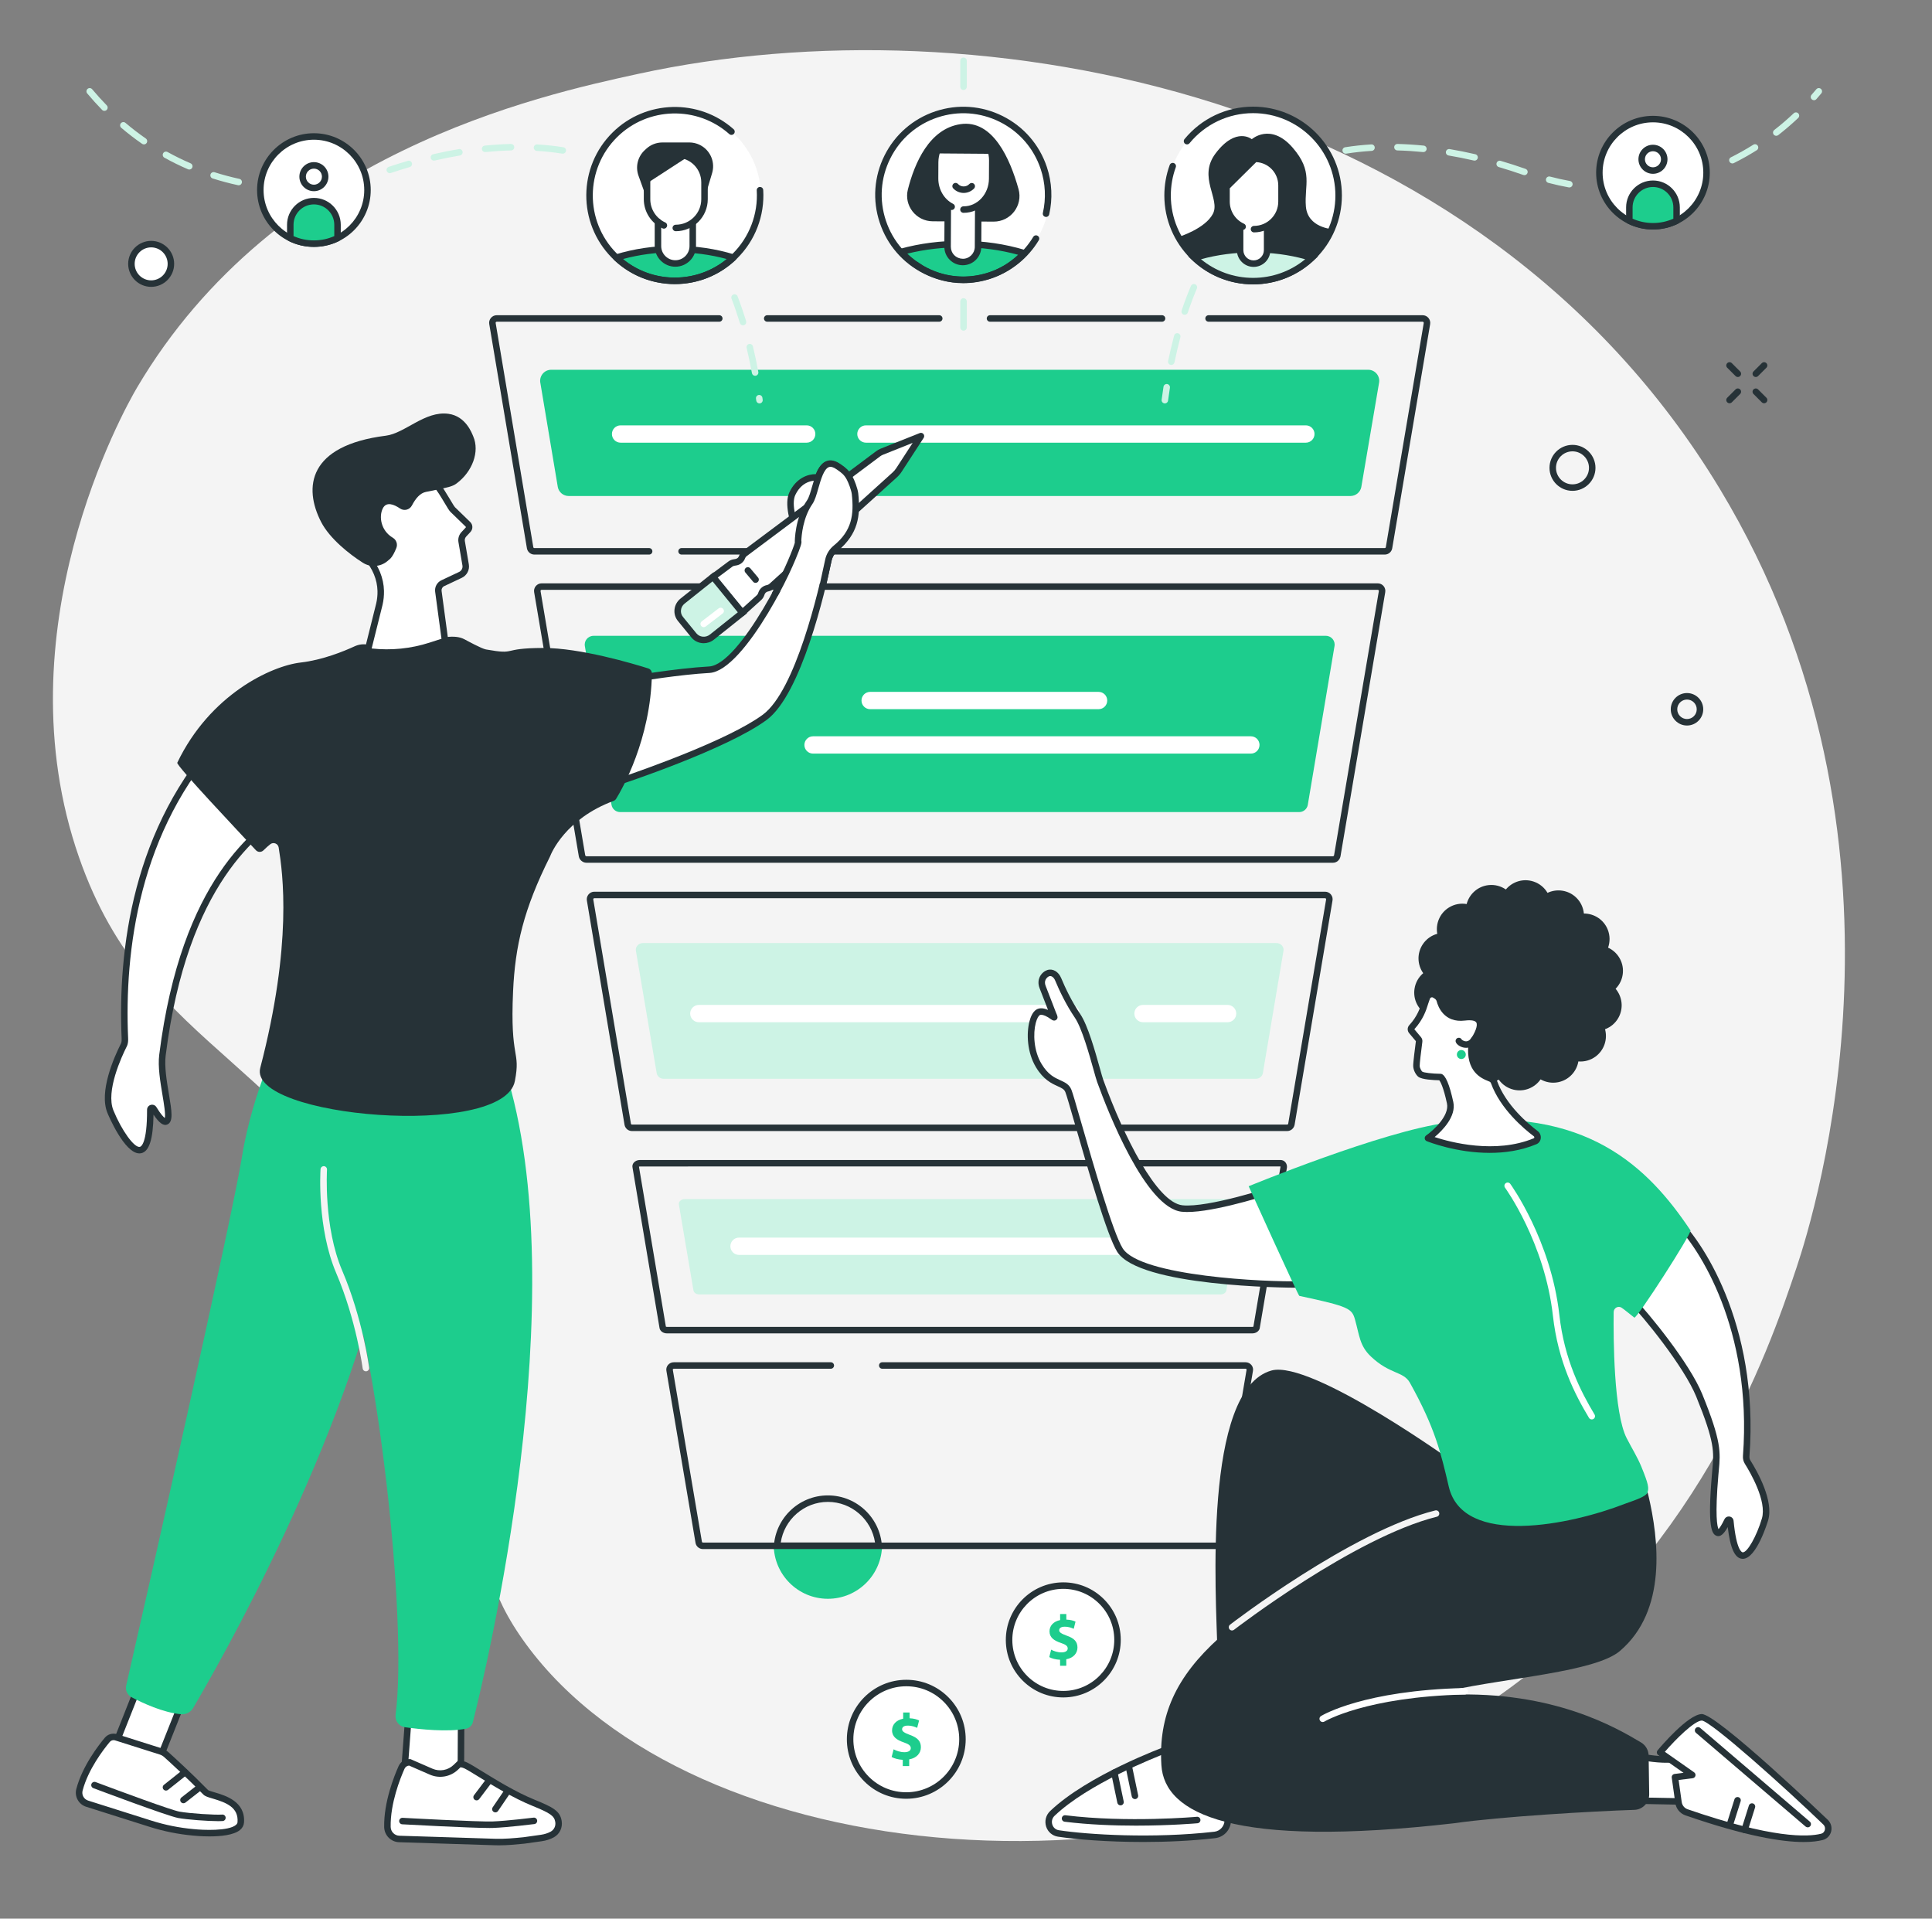 <?xml version="1.0" encoding="UTF-8" standalone="no"?><svg xmlns="http://www.w3.org/2000/svg" xmlns:xlink="http://www.w3.org/1999/xlink" fill="#263237" height="1960.5" preserveAspectRatio="xMidYMid meet" version="1" viewBox="283.8 286.2 1974.3 1960.5" width="1974.3" zoomAndPan="magnify"><rect x="283.8" y="286.2" width="1974.3" height="1960.5" fill="#808080" stroke="none"/><g><g id="change1_1"><path d="M 423.758 682.375 C 565.359 442.359 834.875 383.691 936.52 361.566 C 1282.453 286.246 1794.324 376.734 2041.309 785.805 C 2258.055 1144.816 2137.367 1528.277 2119.871 1580.848 C 2090.543 1669.02 2017.094 1880.477 1808.867 2023.719 C 1484.719 2246.719 990.625 2196.699 821.539 1966.5 C 742.125 1858.387 806.387 1808.527 713.898 1617.367 C 590.027 1361.355 436.293 1367.496 364.66 1162.527 C 283.797 931.121 410.668 704.555 423.758 682.375" fill="#f4f4f4"/></g><g id="change2_1"><path d="M 1129.82 1814.23 C 1099.449 1814.23 1074.82 1838.699 1074.488 1869 L 1185.16 1869 C 1184.828 1838.699 1160.199 1814.23 1129.82 1814.23 Z M 1129.82 1820.871 C 1154.121 1820.871 1174.461 1838.949 1177.988 1862.359 L 1081.66 1862.359 C 1085.18 1838.949 1105.531 1820.871 1129.82 1820.871" fill="inherit"/></g><g id="change3_1"><path d="M 1074.461 1864.512 C 1074.461 1895.078 1099.25 1919.871 1129.82 1919.871 C 1160.398 1919.871 1185.191 1895.078 1185.191 1864.512 C 1185.191 1864.309 1185.16 1864.109 1185.16 1863.91 L 1074.488 1863.91 C 1074.488 1864.109 1074.461 1864.309 1074.461 1864.512" fill="#1dcd8d"/></g><g id="change2_2"><path d="M 1526.809 1869.078 L 1002.199 1869.078 C 998.508 1869.078 995.316 1866.52 994.605 1863 L 964.809 1687.031 C 964.395 1684.961 964.953 1682.73 966.367 1681 C 967.844 1679.199 970.055 1678.172 972.426 1678.172 L 1132.789 1678.172 C 1134.621 1678.172 1136.109 1679.648 1136.109 1681.48 C 1136.109 1683.32 1134.621 1684.801 1132.789 1684.801 L 972.426 1684.801 C 971.891 1684.801 971.602 1685.09 971.5 1685.211 C 971.344 1685.398 971.289 1685.602 971.332 1685.82 L 1001.129 1861.789 C 1001.199 1862.121 1001.672 1862.441 1002.199 1862.441 L 1526.809 1862.441 C 1527.34 1862.441 1527.801 1862.129 1527.898 1861.699 L 1557.641 1686.02 C 1557.719 1685.621 1557.672 1685.41 1557.52 1685.219 C 1557.422 1685.09 1557.129 1684.801 1556.59 1684.801 L 1185.379 1684.801 C 1183.551 1684.801 1182.07 1683.32 1182.07 1681.48 C 1182.07 1679.648 1183.551 1678.172 1185.379 1678.172 L 1556.59 1678.172 C 1559 1678.172 1561.219 1679.23 1562.699 1681.078 C 1564.109 1682.852 1564.641 1685.121 1564.141 1687.309 L 1534.41 1862.969 C 1533.609 1866.578 1530.43 1869.078 1526.809 1869.078" fill="inherit"/></g><g id="change2_3"><path d="M 964.258 1641.77 C 964.445 1641.891 964.852 1642.051 965.406 1642.051 L 1563.5 1642.051 C 1564.051 1642.051 1564.449 1641.898 1564.641 1641.781 L 1592.23 1479.078 C 1592.25 1478.941 1592.281 1478.809 1592.32 1478.68 C 1592.379 1478.5 1592.32 1478.18 1592.238 1478.078 L 937.773 1478.129 C 937.301 1478.129 936.961 1478.238 936.754 1478.34 Z M 1563.5 1648.68 L 965.406 1648.68 C 961.75 1648.68 958.648 1646.609 957.859 1643.641 C 957.832 1643.539 957.809 1643.441 957.793 1643.34 L 930.18 1479.25 C 929.797 1477.59 930.188 1475.84 931.27 1474.441 C 932.684 1472.602 935.113 1471.5 937.773 1471.5 L 1592.238 1471.5 C 1594.422 1471.5 1596.309 1472.43 1597.57 1474.129 C 1598.859 1475.871 1599.301 1478.23 1598.738 1480.359 L 1571.102 1643.41 C 1571.07 1643.539 1571.051 1643.66 1571.012 1643.789 C 1570.16 1646.672 1567.07 1648.68 1563.5 1648.68" fill="inherit"/></g><g id="change4_1"><path d="M 1545.52 1511.488 L 983.492 1511.488 C 979.66 1511.488 976.805 1514.328 977.602 1517.34 L 992.48 1605.031 C 993.074 1607.27 995.531 1608.871 998.371 1608.871 L 1531.102 1608.871 C 1533.941 1608.871 1536.398 1607.27 1536.988 1605.031 L 1551.41 1517.34 C 1552.211 1514.328 1549.352 1511.488 1545.52 1511.488" fill="#cdf3e5"/></g><g id="change5_1"><path d="M 1497.211 1568.488 L 1039 1568.488 C 1034.121 1568.488 1030.16 1564.531 1030.16 1559.648 C 1030.16 1554.762 1034.121 1550.801 1039 1550.801 L 1497.211 1550.801 C 1502.102 1550.801 1506.059 1554.762 1506.059 1559.648 C 1506.059 1564.531 1502.102 1568.488 1497.211 1568.488" fill="#ffffff"/></g><g id="change2_4"><path d="M 891.156 1204 C 890.703 1204 890.426 1204.242 890.301 1204.395 C 890.18 1204.547 889.984 1204.867 890.07 1205.305 L 928.555 1434.48 C 928.641 1434.926 929.094 1435.309 929.625 1435.309 L 1599.133 1435.309 C 1599.656 1435.309 1600.102 1434.934 1600.211 1434.43 L 1638.918 1205.477 C 1639.047 1204.891 1638.848 1204.555 1638.727 1204.406 C 1638.605 1204.254 1638.32 1204 1637.867 1204 Z M 1599.133 1441.934 L 929.625 1441.934 C 925.914 1441.934 922.719 1439.297 922.023 1435.652 L 883.539 1206.473 C 883.117 1204.273 883.715 1201.949 885.191 1200.164 C 886.668 1198.387 888.84 1197.355 891.156 1197.355 L 1637.867 1197.355 C 1640.219 1197.355 1642.41 1198.406 1643.887 1200.246 C 1645.371 1202.062 1645.926 1204.434 1645.422 1206.738 L 1606.727 1435.66 C 1605.957 1439.359 1602.777 1441.934 1599.133 1441.934" fill="inherit"/></g><g id="change4_2"><path d="M 1588.25 1249.84 L 940.758 1249.84 C 936.16 1249.84 932.73 1253.879 933.688 1258.172 L 954.918 1383.059 C 955.629 1386.25 958.574 1388.52 961.988 1388.52 L 1567.191 1388.52 C 1570.602 1388.52 1573.551 1386.25 1574.262 1383.07 L 1595.32 1258.18 C 1596.281 1253.879 1592.852 1249.84 1588.25 1249.84" fill="#cdf3e5"/></g><g id="change5_2"><path d="M 1538.281 1330.738 L 1451.82 1330.738 C 1446.941 1330.738 1442.98 1326.781 1442.98 1321.891 C 1442.98 1317.012 1446.941 1313.051 1451.82 1313.051 L 1538.281 1313.051 C 1543.16 1313.051 1547.121 1317.012 1547.121 1321.891 C 1547.121 1326.781 1543.16 1330.738 1538.281 1330.738" fill="#ffffff"/></g><g id="change5_3"><path d="M 1378.34 1330.738 L 997.938 1330.738 C 993.051 1330.738 989.09 1326.781 989.09 1321.891 C 989.09 1317.012 993.051 1313.051 997.938 1313.051 L 1378.34 1313.051 C 1383.219 1313.051 1387.18 1317.012 1387.18 1321.891 C 1387.18 1326.781 1383.219 1330.738 1378.34 1330.738" fill="#ffffff"/></g><g id="change2_5"><path d="M 837.27 888.91 C 836.82 888.91 836.543 889.16 836.422 889.309 C 836.297 889.453 836.102 889.777 836.184 890.215 L 881.852 1160.25 C 881.934 1160.613 882.543 1161.137 883.055 1161.137 L 1646.012 1161.137 C 1646.48 1161.137 1646.973 1160.656 1647.086 1160.105 L 1692.805 890.371 C 1692.805 890.328 1692.812 890.289 1692.824 890.246 C 1692.918 889.797 1692.719 889.465 1692.594 889.316 C 1692.469 889.16 1692.199 888.91 1691.742 888.91 Z M 1646.012 1167.77 L 883.055 1167.77 C 879.422 1167.77 876.105 1165.066 875.336 1161.5 L 829.656 891.395 C 829.234 889.191 829.832 886.867 831.309 885.082 C 832.781 883.301 834.957 882.27 837.27 882.27 L 1691.742 882.27 C 1694.074 882.27 1696.266 883.312 1697.746 885.137 C 1699.207 886.93 1699.781 889.254 1699.332 891.527 L 1653.613 1161.344 C 1652.801 1165.129 1649.621 1167.77 1646.012 1167.77" fill="inherit"/></g><g id="change3_2"><path d="M 1638.711 935.902 L 890.285 935.902 C 884.59 935.902 880.34 941.152 881.527 946.727 L 908.758 1108.914 C 909.637 1113.051 913.289 1116.004 917.52 1116.004 L 1611.41 1116.004 C 1615.641 1116.004 1619.289 1113.059 1620.172 1108.914 L 1647.469 946.738 C 1648.664 941.152 1644.414 935.902 1638.711 935.902" fill="#1dcd8d"/></g><g id="change5_4"><path d="M 1406.43 1010.859 L 1173.012 1010.859 C 1168.121 1010.859 1164.16 1006.898 1164.16 1002.012 C 1164.16 997.129 1168.121 993.172 1173.012 993.172 L 1406.43 993.172 C 1411.32 993.172 1415.281 997.129 1415.281 1002.012 C 1415.281 1006.898 1411.32 1010.859 1406.43 1010.859" fill="#ffffff"/></g><g id="change5_5"><path d="M 1562.051 1056.25 L 1114.648 1056.25 C 1109.77 1056.25 1105.801 1052.289 1105.801 1047.398 C 1105.801 1042.52 1109.77 1038.559 1114.648 1038.559 L 1562.051 1038.559 C 1566.941 1038.559 1570.898 1042.52 1570.898 1047.398 C 1570.898 1052.289 1566.941 1056.25 1562.051 1056.25" fill="#ffffff"/></g><g id="change2_6"><path d="M 1698.871 852.867 L 980.285 852.867 C 978.453 852.867 976.969 851.379 976.969 849.547 C 976.969 847.715 978.453 846.227 980.285 846.227 L 1698.871 846.227 C 1699.418 846.227 1699.871 845.844 1699.961 845.312 L 1738.711 616.324 C 1738.793 615.824 1738.539 615.465 1738.434 615.336 C 1738.305 615.188 1738.039 614.941 1737.621 614.941 L 1518.836 614.941 C 1516.988 614.941 1515.516 613.457 1515.516 611.621 C 1515.516 609.789 1516.988 608.305 1518.836 608.305 L 1737.621 608.305 C 1739.887 608.305 1742.02 609.312 1743.508 611.055 C 1745.004 612.828 1745.629 615.152 1745.258 617.426 L 1706.508 846.414 C 1705.871 850.152 1702.656 852.867 1698.871 852.867" fill="inherit"/></g><g id="change2_7"><path d="M 1471.277 614.941 L 1295.488 614.941 C 1293.652 614.941 1292.168 613.457 1292.168 611.621 C 1292.168 609.789 1293.652 608.305 1295.488 608.305 L 1471.277 608.305 C 1473.109 608.305 1474.594 609.789 1474.594 611.621 C 1474.594 613.457 1473.109 614.941 1471.277 614.941" fill="inherit"/></g><g id="change2_8"><path d="M 1243.609 614.941 L 1067.82 614.941 C 1065.992 614.941 1064.504 613.457 1064.504 611.621 C 1064.504 609.789 1065.992 608.305 1067.82 608.305 L 1243.609 608.305 C 1245.445 608.305 1246.93 609.789 1246.93 611.621 C 1246.93 613.457 1245.445 614.941 1243.609 614.941" fill="inherit"/></g><g id="change2_9"><path d="M 947.145 852.867 L 829.875 852.867 C 826.164 852.867 822.965 850.219 822.27 846.574 L 783.781 617.414 C 783.359 615.219 783.957 612.887 785.434 611.113 C 786.906 609.324 789.082 608.305 791.395 608.305 L 1018.832 608.305 C 1020.66 608.305 1022.152 609.789 1022.152 611.621 C 1022.152 613.457 1020.66 614.941 1018.832 614.941 L 791.395 614.941 C 790.941 614.941 790.668 615.188 790.543 615.336 C 790.422 615.488 790.223 615.812 790.312 616.254 L 828.801 845.402 C 828.887 845.855 829.344 846.227 829.875 846.227 L 947.145 846.227 C 948.977 846.227 950.461 847.715 950.461 849.547 C 950.461 851.379 948.977 852.867 947.145 852.867" fill="inherit"/></g><g id="change3_3"><path d="M 1681.926 664.031 L 847.086 664.031 C 839.895 664.031 834.531 670.656 836.027 677.695 L 853.852 784.07 C 854.965 789.297 859.574 793.023 864.91 793.023 L 1663.812 793.023 C 1669.152 793.023 1673.758 789.297 1674.875 784.082 L 1692.988 677.695 C 1694.484 670.668 1689.125 664.031 1681.926 664.031" fill="#1dcd8d"/></g><g id="change5_6"><path d="M 1618.25 738.531 L 1168.68 738.531 C 1163.801 738.531 1159.84 734.57 1159.84 729.68 C 1159.84 724.801 1163.801 720.84 1168.68 720.84 L 1618.25 720.84 C 1623.129 720.84 1627.094 724.801 1627.094 729.68 C 1627.094 734.57 1623.129 738.531 1618.25 738.531" fill="#ffffff"/></g><g id="change5_7"><path d="M 1108.168 738.531 L 917.965 738.531 C 913.078 738.531 909.121 734.57 909.121 729.68 C 909.121 724.801 913.078 720.84 917.965 720.84 L 1108.168 720.84 C 1113.047 720.84 1117.008 724.801 1117.008 729.68 C 1117.008 734.57 1113.047 738.531 1108.168 738.531" fill="#ffffff"/></g><g id="change5_8"><path d="M 755.086 2027.199 L 754.703 2110.57 L 696.195 2106.809 L 702.207 2026.961 L 755.086 2027.199" fill="#ffffff"/></g><g id="change2_10"><path d="M 699.754 2103.711 L 751.402 2107.031 L 751.754 2030.5 L 705.281 2030.289 Z M 758.008 2114.102 L 692.633 2109.898 L 699.133 2023.629 L 758.418 2023.898 L 758.008 2114.102" fill="inherit"/></g><g id="change5_9"><path d="M 753.191 2088.59 L 749.652 2091.988 C 742.914 2098.469 732.941 2100.262 724.371 2096.52 L 702.516 2086.98 C 698.922 2086.871 695.613 2088.941 694.133 2092.238 C 689.277 2103.109 679.277 2128.559 679.703 2153.02 C 679.82 2159.699 685.148 2165.102 691.777 2165.309 L 789.586 2168.41 L 789.785 2168.422 C 799.59 2168.719 808.742 2167.84 819.109 2166.82 L 836.918 2164.309 C 840.836 2163.762 844.676 2162.621 848.141 2160.711 C 853.285 2157.879 855.34 2152.379 854.48 2147.281 C 853.105 2139.141 847.363 2135.789 828.906 2128.281 C 800.562 2116.738 770.348 2095.43 760.043 2090.309 C 757.906 2089.25 755.574 2088.66 753.191 2088.59" fill="#ffffff"/></g><g id="change2_11"><path d="M 701.844 2090.309 C 699.812 2090.449 698.012 2091.691 697.16 2093.602 C 692.77 2103.422 682.602 2128.891 683.02 2152.961 C 683.105 2157.871 686.996 2161.84 691.883 2161.988 L 789.691 2165.09 C 799.66 2165.391 808.953 2164.488 818.785 2163.52 L 836.457 2161.031 C 840.238 2160.488 843.633 2159.41 846.543 2157.809 C 850.07 2155.859 851.902 2151.949 851.211 2147.84 C 850.168 2141.68 846.207 2138.898 827.656 2131.352 C 807.922 2123.32 786.992 2110.43 773.145 2101.891 C 766.723 2097.941 761.652 2094.82 758.566 2093.281 C 757.25 2092.629 755.859 2092.199 754.418 2092.012 L 751.953 2094.379 C 744.219 2101.82 732.871 2103.852 723.047 2099.559 Z M 793.805 2171.789 C 792.438 2171.789 791.066 2171.77 789.68 2171.73 L 691.676 2168.621 C 683.25 2168.359 676.535 2161.531 676.387 2153.078 C 675.945 2127.672 686.531 2101.129 691.105 2090.891 C 693.137 2086.34 697.602 2083.469 702.621 2083.672 L 703.258 2083.691 L 725.699 2093.48 C 733.062 2096.691 741.562 2095.172 747.355 2089.602 L 751.902 2085.23 L 753.297 2085.27 C 756.176 2085.359 758.941 2086.059 761.52 2087.34 C 764.875 2089.012 770.062 2092.199 776.621 2096.25 C 791.102 2105.172 810.93 2117.379 830.156 2125.211 C 848.828 2132.809 856.047 2136.629 857.75 2146.73 C 858.922 2153.672 855.777 2160.289 849.742 2163.621 C 846.125 2165.609 841.965 2166.949 837.383 2167.602 L 819.574 2170.102 C 810.77 2170.98 802.48 2171.789 793.805 2171.789" fill="inherit"/></g><g id="change2_12"><path d="M 770.84 2125.871 C 770.141 2125.871 769.438 2125.648 768.84 2125.191 C 767.379 2124.09 767.09 2122.012 768.195 2120.551 L 779.816 2105.18 C 780.926 2103.719 783.008 2103.441 784.465 2104.539 C 785.926 2105.648 786.215 2107.73 785.109 2109.191 L 773.488 2124.551 C 772.836 2125.41 771.844 2125.871 770.84 2125.871" fill="inherit"/></g><g id="change2_13"><path d="M 790.02 2138.129 C 789.379 2138.129 788.73 2137.941 788.16 2137.551 C 786.645 2136.52 786.254 2134.461 787.281 2132.941 L 799.188 2115.441 C 800.215 2113.93 802.277 2113.531 803.793 2114.559 C 805.309 2115.59 805.699 2117.648 804.672 2119.172 L 792.766 2136.68 C 792.125 2137.621 791.082 2138.129 790.02 2138.129" fill="inherit"/></g><g id="change2_14"><path d="M 784.141 2154.078 C 763.828 2154.078 697.816 2150.469 694.84 2150.309 C 693.012 2150.211 691.609 2148.641 691.711 2146.809 C 691.809 2144.988 693.395 2143.609 695.203 2143.68 C 695.977 2143.73 772.719 2147.93 787.254 2147.398 C 801.781 2146.879 828.746 2143.531 829.02 2143.5 C 830.824 2143.27 832.492 2144.559 832.719 2146.379 C 832.945 2148.199 831.656 2149.859 829.84 2150.078 C 828.723 2150.219 802.309 2153.5 787.492 2154.031 C 786.586 2154.059 785.461 2154.078 784.141 2154.078" fill="inherit"/></g><g id="change5_10"><path d="M 469.137 2027.609 L 443.762 2091.34 L 398.051 2078.191 L 425.395 2009.211 L 469.137 2027.609" fill="#ffffff"/></g><g id="change2_15"><path d="M 402.48 2076.02 L 441.793 2087.328 L 464.852 2029.41 L 427.23 2013.578 Z M 445.734 2095.359 L 393.621 2080.371 L 423.559 2004.84 L 473.422 2025.809 L 445.734 2095.359" fill="inherit"/></g><g id="change5_11"><path d="M 447.988 2075.828 L 402.395 2061.398 C 399.16 2060.371 395.633 2061.391 393.457 2063.988 C 386.301 2072.539 370.789 2092.91 364.996 2115.059 C 363.41 2121.109 366.887 2127.34 372.848 2129.23 L 437.633 2149.738 C 451.863 2154.25 466.539 2157.199 481.41 2158.539 C 481.41 2158.539 528.695 2163.539 529.836 2148.328 C 531.746 2122.82 498.383 2122.078 494.055 2117.648 C 477.477 2100.699 460.129 2084.871 453.754 2079.129 C 452.086 2077.629 450.125 2076.512 447.988 2075.828" fill="#ffffff"/></g><g id="change2_16"><path d="M 399.852 2064.32 C 398.387 2064.32 396.973 2064.961 396 2066.121 C 389.539 2073.84 373.898 2094.141 368.203 2115.898 C 367.07 2120.238 369.547 2124.699 373.848 2126.07 L 438.633 2146.578 C 452.609 2151 467.105 2153.922 481.707 2155.23 C 491.141 2156.23 517.172 2157.398 524.84 2150.988 C 526.246 2149.82 526.477 2148.77 526.527 2148.078 C 527.652 2133.07 515.172 2128.129 501.168 2124.012 C 496.492 2122.641 493.406 2121.73 491.68 2119.969 C 475.262 2103.18 458.137 2087.539 451.531 2081.59 C 450.215 2080.41 448.688 2079.531 446.984 2078.988 L 401.391 2064.559 C 400.883 2064.398 400.363 2064.32 399.852 2064.32 Z M 497.852 2162.68 C 489.566 2162.68 482.652 2162 481.062 2161.828 C 466.031 2160.48 451.062 2157.469 436.629 2152.898 L 371.848 2132.391 C 364.176 2129.961 359.754 2121.98 361.785 2114.219 C 367.82 2091.16 384.164 2069.922 390.91 2061.859 C 393.961 2058.219 398.859 2056.801 403.395 2058.23 L 448.988 2072.672 C 451.598 2073.5 453.945 2074.84 455.973 2076.66 C 462.621 2082.648 479.875 2098.398 496.426 2115.328 C 497.117 2115.91 500.402 2116.871 503.039 2117.648 C 514.125 2120.91 534.758 2126.969 533.145 2148.57 C 532.93 2151.461 531.523 2154.059 529.09 2156.09 C 522.664 2161.449 509.016 2162.68 497.852 2162.68" fill="inherit"/></g><g id="change2_17"><path d="M 453.414 2115.859 C 452.438 2115.859 451.473 2115.43 450.816 2114.609 C 449.676 2113.18 449.914 2111.09 451.348 2109.949 L 470.742 2094.531 C 472.176 2093.391 474.262 2093.629 475.406 2095.059 C 476.543 2096.5 476.305 2098.578 474.871 2099.719 L 455.477 2115.141 C 454.867 2115.629 454.137 2115.859 453.414 2115.859" fill="inherit"/></g><g id="change2_18"><path d="M 471.281 2128.809 C 470.297 2128.809 469.32 2128.379 468.664 2127.539 C 467.535 2126.102 467.789 2124.012 469.234 2122.879 L 485.074 2110.48 C 486.516 2109.352 488.602 2109.609 489.73 2111.051 C 490.863 2112.488 490.609 2114.578 489.164 2115.699 L 473.324 2128.109 C 472.715 2128.578 471.996 2128.809 471.281 2128.809" fill="inherit"/></g><g id="change2_19"><path d="M 506.969 2147.102 C 495.961 2147.102 475.039 2145.531 465.902 2143.871 C 454.969 2141.879 382.27 2114.52 379.18 2113.359 C 377.469 2112.711 376.602 2110.801 377.246 2109.09 C 377.891 2107.379 379.805 2106.5 381.52 2107.148 C 407.492 2116.941 458.805 2135.84 467.09 2137.34 C 477.809 2139.289 503.445 2140.898 510.844 2140.371 C 512.66 2140.211 514.258 2141.609 514.387 2143.441 C 514.52 2145.27 513.141 2146.852 511.316 2146.98 C 510.164 2147.07 508.688 2147.102 506.969 2147.102" fill="inherit"/></g><g id="change3_4"><path d="M 573.852 1336.352 C 573.852 1336.352 541.941 1400.211 531.207 1467.48 C 520.957 1531.738 429.328 1936.488 412.754 2008.512 C 411.66 2013.27 413.887 2018.148 418.199 2020.43 C 429.086 2026.18 450.328 2036.199 468.828 2037.82 C 473.766 2038.25 478.52 2035.898 481.039 2031.641 C 505.242 1990.699 639.875 1756.762 679.293 1553.852 C 722.66 1330.59 713.953 1347.988 713.953 1347.988 L 573.852 1336.352" fill="#1dcd8d"/></g><g id="change3_5"><path d="M 618.355 1365.57 C 618.355 1365.57 599.742 1486.922 634.941 1576.699 C 668.785 1663.02 700.68 1940.711 688.062 2038.48 C 687.27 2044.629 691.539 2050.262 697.68 2051.121 C 713.074 2053.281 740.836 2056.219 759.824 2052.672 C 763.316 2052.02 766.121 2049.449 766.992 2046.012 C 779.527 1996.398 873.219 1608.719 799.914 1378.93 L 618.355 1365.57" fill="#1dcd8d"/></g><g id="change1_2"><path d="M 657.695 1687.449 C 656.055 1687.449 654.625 1686.23 654.41 1684.551 C 654.348 1684.059 647.879 1635.031 627.398 1587.121 C 607.676 1540.988 611.191 1483.359 611.352 1480.93 C 611.469 1479.102 613.035 1477.719 614.875 1477.828 C 616.703 1477.961 618.09 1479.531 617.969 1481.359 C 617.934 1481.941 614.41 1539.859 633.496 1584.512 C 654.355 1633.289 660.926 1683.211 660.988 1683.711 C 661.223 1685.52 659.941 1687.191 658.121 1687.422 C 657.98 1687.441 657.836 1687.449 657.695 1687.449" fill="#f4f4f4"/></g><g id="change5_12"><path d="M 925.438 980.867 C 925.438 980.867 974.395 972.41 1008.586 970.527 C 1042.785 968.656 1098.16 854.094 1099.316 840.258 C 1099.316 840.258 1100.227 837.426 1099.156 834.09 C 1095.852 823.758 1088.059 802.012 1093.512 790.559 C 1102.641 771.398 1119.762 774.199 1119.762 774.199 C 1119.762 774.199 1124.488 757.09 1135.617 760.992 C 1144.16 763.988 1153.57 772.379 1155.281 787.961 C 1157.602 809.219 1157.965 829.887 1137.938 846.223 C 1134.059 849.398 1131.332 853.762 1130.293 858.672 C 1123.93 889.09 1099.914 993.602 1065.285 1019.156 C 1024.637 1049.16 915.219 1085.176 915.219 1085.176 L 925.438 980.867" fill="#ffffff"/></g><g id="change2_20"><path d="M 928.496 983.707 L 919.027 1080.391 C 940.609 1073.031 1028.402 1042.254 1063.332 1016.477 C 1096.887 991.707 1120.59 888.902 1127.059 857.984 C 1128.227 852.41 1131.34 847.32 1135.852 843.652 C 1154.676 828.281 1154.227 808.711 1151.992 788.312 C 1150.078 770.871 1138.141 765.383 1134.535 764.109 C 1132.848 763.523 1131.414 763.598 1130 764.336 C 1126.109 766.367 1123.551 772.934 1122.965 775.074 C 1122.516 776.711 1120.879 777.734 1119.23 777.469 C 1118.645 777.363 1104.398 775.414 1096.516 791.98 C 1092.023 801.406 1098.215 820.422 1101.543 830.645 L 1102.32 833.062 C 1103.465 836.645 1102.867 839.77 1102.59 840.883 C 1100.547 857.406 1045.07 971.844 1008.77 973.836 C 979.531 975.438 938.883 981.984 928.496 983.707 Z M 915.223 1088.477 C 914.48 1088.477 913.746 1088.23 913.152 1087.762 C 912.273 1087.043 911.812 1085.953 911.922 1084.84 L 922.145 980.531 C 922.285 979.055 923.406 977.844 924.879 977.59 C 925.371 977.504 974.418 969.074 1008.41 967.215 C 1040.07 965.48 1094.836 854.207 1096.012 839.984 C 1096.031 839.727 1096.086 839.48 1096.16 839.246 C 1096.16 839.246 1096.707 837.297 1096 835.086 L 1095.23 832.699 C 1091.359 820.816 1084.887 800.934 1090.523 789.125 C 1097.605 774.27 1109.852 770.59 1117.457 770.688 C 1118.805 767.156 1121.766 761.156 1126.922 758.453 C 1129.938 756.871 1133.328 756.668 1136.719 757.852 C 1141.262 759.438 1156.246 766.293 1158.578 787.598 C 1160.934 808.988 1161.434 831.328 1140.043 848.785 C 1136.707 851.5 1134.406 855.254 1133.551 859.34 C 1126.965 890.848 1102.719 995.652 1067.262 1021.812 C 1026.652 1051.793 920.75 1086.84 916.262 1088.316 C 915.922 1088.422 915.57 1088.477 915.223 1088.477" fill="inherit"/></g><g id="change5_13"><path d="M 1042.191 912.422 L 1011.891 876.223 L 1030.25 862.508 C 1031.262 861.762 1032.441 861.25 1033.691 861.035 L 1035.941 860.645 C 1038.781 860.156 1041.152 858.172 1042.102 855.492 C 1042.621 854.027 1043.57 852.746 1044.82 851.812 L 1181.219 749.832 C 1182.344 748.984 1183.57 748.305 1184.883 747.781 L 1224.922 731.793 L 1202.457 766.363 C 1201.23 768.254 1199.766 769.965 1198.098 771.484 L 1072.16 885.332 C 1071.082 886.309 1069.762 886.973 1068.34 887.254 L 1067.98 887.328 C 1065.25 887.871 1062.992 889.793 1062.043 892.383 L 1061.562 893.688 C 1061.133 894.879 1060.402 895.965 1059.441 896.82 L 1042.191 912.422" fill="#ffffff"/></g><g id="change2_21"><path d="M 1016.676 876.781 L 1042.52 907.652 L 1057.219 894.371 C 1057.766 893.871 1058.199 893.238 1058.449 892.555 L 1058.918 891.25 C 1060.258 887.586 1063.488 884.848 1067.328 884.078 L 1067.688 884.012 C 1068.52 883.836 1069.297 883.445 1069.926 882.883 L 1195.863 769.027 C 1197.332 767.715 1198.602 766.215 1199.68 764.57 L 1216.449 738.754 L 1186.113 750.863 C 1185.07 751.277 1184.09 751.832 1183.211 752.496 L 1046.809 854.477 C 1046.066 855.02 1045.527 855.762 1045.227 856.609 C 1043.867 860.422 1040.52 863.219 1036.496 863.922 L 1034.258 864.316 C 1033.516 864.434 1032.828 864.738 1032.227 865.172 Z M 1042.188 915.75 C 1042.109 915.75 1042.039 915.742 1041.957 915.742 C 1041.059 915.676 1040.219 915.25 1039.637 914.555 L 1009.34 878.359 C 1008.758 877.652 1008.488 876.75 1008.59 875.836 C 1008.699 874.934 1009.168 874.109 1009.898 873.566 L 1028.266 859.859 C 1029.688 858.793 1031.367 858.074 1033.117 857.77 L 1035.367 857.379 C 1037.039 857.086 1038.418 855.945 1038.977 854.379 C 1039.707 852.305 1041.047 850.5 1042.828 849.164 L 1179.23 747.18 C 1180.578 746.168 1182.07 745.344 1183.633 744.703 L 1223.699 728.711 C 1225.039 728.191 1226.57 728.57 1227.484 729.691 C 1228.406 730.809 1228.484 732.398 1227.711 733.602 L 1205.234 768.18 C 1203.852 770.312 1202.199 772.246 1200.32 773.953 L 1074.379 887.793 C 1072.859 889.176 1070.988 890.109 1068.977 890.512 L 1068.629 890.586 C 1067.027 890.902 1065.699 892.035 1065.156 893.523 L 1064.676 894.84 C 1064.059 896.535 1063.016 898.066 1061.668 899.293 L 1044.406 914.895 C 1043.797 915.449 1043.008 915.75 1042.188 915.75" fill="inherit"/></g><g id="change4_3"><path d="M 981.305 900.422 L 1012.43 875.602 L 1042.449 912.359 L 1011.328 937.18 C 1005.629 941.73 997.359 940.949 992.859 935.441 L 979.129 918.629 C 974.629 913.121 975.605 904.969 981.305 900.422" fill="#cdf3e5"/></g><g id="change2_22"><path d="M 1011.93 880.238 L 983.371 903.012 C 981.266 904.691 979.949 907.059 979.672 909.68 C 979.406 912.172 980.125 914.602 981.695 916.531 L 995.43 933.34 C 998.777 937.441 1004.98 938.012 1009.262 934.59 L 1037.762 911.859 Z M 1002.91 943.441 C 998.156 943.449 993.473 941.43 990.289 937.539 L 976.559 920.719 C 973.855 917.41 972.617 913.238 973.074 908.969 C 973.543 904.578 975.73 900.621 979.238 897.828 L 981.305 900.422 L 979.238 897.828 L 1012.922 870.969 L 1047.148 912.871 L 1013.398 939.77 C 1010.301 942.238 1006.59 943.441 1002.91 943.441" fill="inherit"/></g><g id="change2_23"><path d="M 1055.922 881.781 C 1054.969 881.781 1054.047 881.379 1053.383 880.598 L 1045.492 871.211 C 1044.309 869.809 1044.488 867.711 1045.891 866.539 C 1047.285 865.355 1049.391 865.535 1050.555 866.938 L 1058.457 876.324 C 1059.641 877.73 1059.461 879.824 1058.047 881 C 1057.434 881.52 1056.672 881.781 1055.922 881.781" fill="inherit"/></g><g id="change5_14"><path d="M 1002.941 927.059 C 1001.941 927.059 1000.961 926.621 1000.301 925.762 C 999.188 924.309 999.461 922.23 1000.91 921.109 L 1018.199 907.852 C 1019.648 906.73 1021.73 907.012 1022.852 908.461 C 1023.969 909.922 1023.691 912 1022.238 913.109 L 1004.949 926.379 C 1004.352 926.84 1003.641 927.059 1002.941 927.059" fill="#ffffff"/></g><g id="change5_15"><path d="M 1076.758 891.301 C 1092.074 864.031 1100.984 838.355 1099.316 840.258 C 1099.316 840.258 1099.137 816.754 1111.293 799.246 C 1118.762 788.52 1119.707 748.141 1140.902 763.254 C 1145.469 766.508 1148.586 768.453 1151.949 774.496 C 1153.785 777.793 1157.055 786.285 1157.539 790.66 C 1159.871 811.918 1157.957 829.918 1137.879 846.277 C 1134.012 849.426 1131.324 853.789 1130.293 858.668 C 1129.648 861.797 1126.371 876.648 1125.348 881.176 L 1076.758 891.301" fill="#ffffff"/></g><g id="change5_16"><path d="M 1099.316 840.258 C 1099.316 840.258 1104.09 814.398 1111.293 799.246 C 1116.91 787.445 1119.707 748.141 1140.902 763.254 C 1145.469 766.508 1148.586 768.453 1151.949 774.496 C 1153.785 777.793 1157.055 786.285 1157.539 790.66 C 1159.871 811.918 1157.957 829.918 1137.879 846.277 C 1134.012 849.426 1131.324 853.789 1130.293 858.668 C 1129.703 861.52 1099.23 841.195 1099.316 840.258" fill="#ffffff"/></g><g id="change2_24"><path d="M 1075.945 896.258 C 1075.398 896.258 1074.84 896.117 1074.328 895.828 C 1072.723 894.93 1072.164 892.906 1073.055 891.312 C 1086.164 867.996 1094.703 845.586 1096.039 840.738 C 1096.008 840.59 1095.996 840.441 1095.996 840.281 C 1095.984 839.285 1095.953 815.508 1108.582 797.348 C 1110.441 794.66 1112.016 789.184 1113.664 783.395 C 1116.938 771.965 1120.309 760.152 1128.688 757.219 C 1132.902 755.754 1137.668 756.867 1142.836 760.559 L 1143.734 761.199 C 1147.992 764.207 1151.344 766.594 1154.852 772.875 C 1156.887 776.547 1160.297 785.469 1160.824 790.285 C 1163.336 813.195 1160.758 831.922 1139.977 848.84 C 1136.684 851.527 1134.402 855.25 1133.547 859.348 C 1132.895 862.461 1129.02 880.195 1128.016 884.637 C 1127.617 886.422 1125.852 887.535 1124.055 887.141 C 1122.27 886.73 1121.145 884.965 1121.551 883.18 C 1122.547 878.75 1126.41 861.094 1127.062 857.988 C 1128.219 852.414 1131.32 847.332 1135.781 843.703 C 1154.305 828.625 1156.574 812.359 1154.242 791.012 C 1153.812 787.234 1150.754 779.168 1149.051 776.105 C 1146.281 771.129 1143.871 769.43 1139.902 766.613 L 1138.98 765.953 C 1135.664 763.586 1132.945 762.762 1130.883 763.48 C 1125.746 765.277 1122.59 776.332 1120.043 785.211 C 1118.234 791.559 1116.531 797.539 1114.027 801.137 C 1104.258 815.188 1102.867 833.699 1102.664 838.848 C 1103.305 840.602 1102.227 844.613 1096.531 858.227 C 1093.547 865.34 1087.285 879.543 1078.844 894.566 C 1078.234 895.645 1077.109 896.258 1075.945 896.258" fill="inherit"/></g><g id="change5_17"><path d="M 513.117 1035.371 C 494.195 1055.531 402.887 1149.922 411.398 1346.859 C 411.504 1349.32 411.488 1351.77 410.379 1353.969 C 404.812 1365.012 388.055 1401.27 396.66 1422.172 C 406.613 1446.328 437.605 1497.988 437.398 1420.16 C 437.395 1418.309 439.824 1417.629 440.789 1419.199 C 444.539 1425.32 450.395 1433.68 453.57 1432.148 C 461 1428.559 446.781 1388.43 449.801 1364.449 C 474.691 1166.488 563.547 1125.422 588.043 1106.691 C 588.043 1106.691 515.172 1033.172 513.117 1035.371" fill="#ffffff"/></g><g id="change2_25"><path d="M 515.535 1037.641 L 515.523 1037.648 C 515.527 1037.648 515.531 1037.641 515.535 1037.641 Z M 513.789 1039.5 C 425.074 1134.641 410.922 1259 414.711 1346.719 C 414.828 1349.398 414.828 1352.52 413.344 1355.461 C 408.105 1365.852 391.641 1401.27 399.727 1420.898 C 408.207 1441.488 421.039 1459.262 426.695 1458.09 C 427.945 1457.852 434.176 1454.852 434.082 1420.172 C 434.078 1417.828 435.582 1415.84 437.824 1415.211 C 440.07 1414.578 442.395 1415.48 443.617 1417.469 C 448.277 1425.07 451.012 1427.711 452.211 1428.602 C 453.176 1425.078 451.266 1413.66 449.84 1405.129 C 447.566 1391.531 444.988 1376.109 446.508 1364.031 C 469.184 1183.719 545.008 1132.148 577.387 1110.129 C 579.43 1108.738 581.301 1107.461 582.973 1106.289 C 558.895 1082.059 522.684 1046.371 513.789 1039.5 Z M 426.27 1464.77 C 410.809 1464.77 394.312 1425.18 393.594 1423.43 C 384.688 1401.801 400.293 1366.602 407.418 1352.469 C 408.184 1350.961 408.168 1348.941 408.082 1347 C 404.223 1257.691 418.758 1130.879 509.922 1033.922 L 511.66 1032.07 L 513.203 1032 C 514.988 1032.031 518.641 1031.961 590.398 1104.359 L 593.055 1107.031 L 590.059 1109.328 C 587.617 1111.191 584.605 1113.238 581.121 1115.609 C 549.48 1137.129 475.391 1187.52 453.09 1364.859 C 451.695 1375.969 454.188 1390.879 456.383 1404.039 C 459.32 1421.602 461.09 1432.199 455.012 1435.141 C 451.074 1437.039 446.688 1434.039 440.684 1425.18 C 440.285 1450.398 436.219 1462.961 427.992 1464.602 C 427.422 1464.711 426.844 1464.77 426.27 1464.77" fill="inherit"/></g><g id="change2_26"><path d="M 553.004 1155.109 C 555.641 1152.488 558.016 1150.43 560.039 1148.828 C 563.223 1146.32 567.93 1148.199 568.578 1152.199 C 572.805 1178.34 582.855 1250.379 549.758 1377.391 C 536.539 1428.121 798.578 1450.18 809.957 1390.828 C 816.102 1358.789 804.875 1370.238 808.105 1299.211 C 810.223 1252.621 818.898 1215.34 845.793 1161.539 C 845.871 1161.391 845.934 1161.25 845.992 1161.09 C 847.18 1158.02 861.676 1122.828 910.75 1104.602 C 911.863 1104.18 912.816 1103.422 913.438 1102.41 C 919.258 1092.969 948.867 1041.691 949.98 974.371 C 950.02 972.02 948.488 969.91 946.246 969.211 C 931.543 964.57 876.941 948.199 838.805 948.301 C 794.375 948.422 813.07 955.648 780.453 949.828 C 775.934 949.02 761.555 941.102 758.285 939.379 C 738.109 928.801 700.84 954.672 660.266 945.102 C 655.512 943.98 650.562 944.578 646.141 946.629 C 635.262 951.66 613.41 960.621 591.129 963.172 C 561.098 966.602 498.422 995.77 464.961 1065.578 C 463.637 1068.34 528.617 1136.949 545.312 1154.98 C 547.371 1157.199 550.855 1157.238 553.004 1155.109" fill="inherit"/></g><g id="change5_18"><path d="M 738.609 941.215 L 731.762 890.352 C 731.34 886.91 733.168 883.594 736.301 882.125 L 754.332 873.625 C 758.18 871.82 760.344 867.668 759.633 863.477 L 755.555 839.57 C 755.105 836.922 755.914 834.207 757.742 832.242 L 762.168 827.48 C 763.613 825.918 763.551 823.488 762.023 822.012 L 746.43 806.867 C 743.395 803.922 730.957 778.836 727.023 780.387 C 727.023 780.387 654.391 785.656 644.246 820.523 C 641.59 829.637 644.301 839.477 650.625 846.551 L 658.836 855.727 C 667.312 865.211 672.586 877.301 672.871 890.012 C 672.977 894.543 672.512 899.113 671.461 903.602 L 659.477 951.656 C 681.027 954.637 702.977 952.715 723.684 946.031 L 738.609 941.215" fill="#ffffff"/></g><g id="change2_27"><path d="M 728.242 783.473 C 728.242 783.473 728.238 783.473 728.238 783.473 C 728.238 783.473 728.242 783.473 728.242 783.473 Z M 663.598 948.824 C 683.387 951.027 703.73 948.984 722.668 942.871 L 734.953 938.914 L 728.473 890.789 C 727.871 885.883 730.453 881.207 734.891 879.121 L 752.922 870.629 C 755.41 869.457 756.82 866.746 756.363 864.039 L 752.285 840.125 C 751.664 836.488 752.797 832.688 755.312 829.98 L 759.738 825.223 C 759.957 824.988 759.945 824.609 759.715 824.387 L 744.121 809.25 C 742.832 808.004 741.117 805.156 737.941 799.828 C 735.145 795.129 729.465 785.59 727.031 783.719 C 722.566 784.086 656.543 790.137 647.43 821.445 C 645.188 829.156 647.359 837.926 653.098 844.344 L 661.309 853.516 C 670.609 863.914 675.895 876.848 676.188 889.941 C 676.297 894.777 675.797 899.633 674.695 904.359 Z M 679.148 956.316 C 672.41 956.316 665.68 955.859 659.02 954.941 C 658.09 954.812 657.254 954.293 656.727 953.512 C 656.199 952.73 656.027 951.766 656.258 950.848 L 668.246 902.805 C 669.207 898.668 669.652 894.375 669.555 890.09 C 669.297 878.582 664.613 867.16 656.363 857.938 L 648.152 848.766 C 640.902 840.652 638.184 829.484 641.059 819.594 C 651.445 783.918 719.934 777.625 726.395 777.105 C 730.895 775.934 735.051 781.992 743.641 796.43 C 745.578 799.688 747.984 803.73 748.742 804.492 L 764.336 819.625 C 767.133 822.344 767.25 826.883 764.598 829.738 L 760.172 834.5 C 759.055 835.703 758.551 837.387 758.828 839.004 L 762.902 862.918 C 763.863 868.555 760.918 874.195 755.75 876.625 L 737.715 885.121 C 735.875 885.988 734.805 887.922 735.051 889.941 L 741.898 940.777 C 742.109 942.363 741.156 943.887 739.629 944.371 L 724.703 949.188 C 710.047 953.914 694.586 956.316 679.148 956.316" fill="inherit"/></g><g id="change2_28"><path d="M 767.359 732 C 766 728.883 759.855 711.48 742.086 709.047 C 718.078 705.746 697.66 728.949 678.102 731.402 C 598.488 741.434 593.797 784.352 611.965 819.586 C 620.66 836.449 640.609 852.324 654.578 861.207 C 662.281 866.105 672.238 865.555 679.352 859.84 C 681.094 858.434 682.383 857.332 682.637 857.066 C 684.902 854.766 686.906 850.902 688.816 846.148 C 690.383 842.25 688.836 837.828 685.219 835.68 C 672.754 828.281 670.926 813.785 674.984 805.695 C 678.598 798.484 686.277 801.488 692.582 805.781 C 696.766 808.633 702.398 807.168 704.746 802.691 C 708.566 795.391 713.148 790.02 719.059 788.844 C 744.008 783.887 746.559 783.074 750.613 780.023 C 766.504 768.059 774.203 747.719 767.359 732" fill="inherit"/></g><g id="change5_19"><path d="M 1928.961 2073.129 C 1928.961 2073.129 1976.039 2089.52 2003.516 2082.242 C 2003.516 2082.242 2037.695 2111.969 2037.246 2127.691 L 1917.672 2125.379 L 1928.961 2073.129" fill="#ffffff"/></g><g id="change2_29"><path d="M 1921.758 2122.141 L 2033.504 2124.301 C 2030.387 2112.629 2011.641 2093.93 2002.625 2085.879 C 1978.605 2091.301 1942.82 2081.051 1931.426 2077.438 Z M 2040.477 2131.07 L 1913.57 2128.621 L 1926.516 2068.77 L 1930.047 2070 C 1930.512 2070.16 1976.504 2085.969 2002.676 2079.039 L 2004.379 2078.59 L 2005.691 2079.738 C 2009.312 2082.891 2041.055 2110.988 2040.578 2127.789 L 2040.477 2131.07" fill="inherit"/></g><g id="change5_20"><path d="M 1980.23 2076.84 C 1980.23 2076.84 2009.73 2041.582 2022.789 2040.969 C 2033.797 2040.449 2121.477 2121.25 2149.375 2148.191 C 2154.305 2152.961 2152.203 2161.461 2145.598 2163.141 C 2129.195 2167.32 2091.621 2167.219 2007.312 2138.082 C 2002.895 2136.562 1999.699 2132.68 1999.051 2128.02 L 1995.414 2102.16 L 2013.125 2099.93 L 1980.23 2076.84" fill="#ffffff"/></g><g id="change2_30"><path d="M 1999.172 2105.027 L 2002.332 2127.559 C 2002.824 2130.988 2005.137 2133.828 2008.391 2134.949 C 2094.957 2164.859 2131 2163.43 2144.785 2159.93 C 2147.484 2159.238 2148.344 2157.02 2148.594 2156.09 C 2149.125 2154.07 2148.566 2152.008 2147.074 2150.578 C 2108.805 2113.617 2032.574 2045.188 2022.863 2044.277 C 2015.07 2044.648 1996.555 2063.027 1985.109 2076.219 L 2015.031 2097.207 C 2016.156 2098 2016.688 2099.398 2016.344 2100.73 C 2016.012 2102.059 2014.914 2103.047 2013.551 2103.219 Z M 2126.941 2168.418 C 2104.453 2168.418 2067.324 2162.328 2006.223 2141.219 C 2000.602 2139.277 1996.594 2134.398 1995.773 2128.48 L 1992.148 2102.617 C 1992.027 2101.738 1992.254 2100.848 1992.797 2100.137 C 1993.34 2099.438 1994.133 2098.98 1995.02 2098.867 L 2004.199 2097.707 L 1978.324 2079.547 C 1977.57 2079.02 1977.07 2078.188 1976.949 2077.27 C 1976.832 2076.348 1977.094 2075.418 1977.691 2074.707 C 1980.812 2070.988 2008.539 2038.309 2022.652 2037.66 C 2022.691 2037.648 2022.746 2037.648 2022.797 2037.648 C 2038.684 2037.648 2150.566 2144.719 2151.691 2145.809 C 2154.879 2148.891 2156.148 2153.48 2155.012 2157.789 C 2153.871 2162.078 2150.656 2165.277 2146.426 2166.359 C 2141.625 2167.578 2135.289 2168.418 2126.941 2168.418" fill="inherit"/></g><g id="change2_31"><path d="M 2066.613 2159.32 C 2066.293 2159.32 2065.949 2159.27 2065.617 2159.172 C 2063.871 2158.621 2062.902 2156.75 2063.449 2155.012 L 2070.957 2131.16 C 2071.508 2129.422 2073.367 2128.449 2075.129 2129 C 2076.875 2129.551 2077.844 2131.41 2077.293 2133.16 L 2069.785 2157 C 2069.328 2158.422 2068.027 2159.32 2066.613 2159.32" fill="inherit"/></g><g id="change2_32"><path d="M 2051.879 2152.918 C 2051.551 2152.918 2051.223 2152.867 2050.879 2152.77 C 2049.133 2152.219 2048.172 2150.359 2048.715 2148.609 L 2056.223 2124.77 C 2056.777 2123.02 2058.625 2122.051 2060.387 2122.598 C 2062.133 2123.148 2063.105 2125.008 2062.562 2126.758 L 2055.043 2150.598 C 2054.602 2152.02 2053.285 2152.918 2051.879 2152.918" fill="inherit"/></g><g id="change2_33"><path d="M 2131.105 2153.418 C 2130.332 2153.418 2129.57 2153.16 2128.945 2152.629 L 2016.91 2056.859 C 2015.523 2055.668 2015.367 2053.578 2016.547 2052.18 C 2017.738 2050.789 2019.832 2050.621 2021.223 2051.82 L 2133.254 2147.59 C 2134.652 2148.781 2134.812 2150.871 2133.621 2152.262 C 2132.965 2153.031 2132.035 2153.418 2131.105 2153.418" fill="inherit"/></g><g id="change5_21"><path d="M 1538.48 2145.891 C 1538.379 2134.691 1538.191 2116.941 1537.859 2094.172 L 1504.469 2098.922 L 1476.852 2073.551 C 1476.852 2073.551 1397.578 2102.539 1359.191 2139.199 C 1352.031 2146.031 1355.648 2158.172 1365.379 2159.66 C 1394.66 2164.129 1462.461 2168.34 1525.121 2161.191 C 1532.789 2160.309 1538.551 2153.699 1538.48 2145.891" fill="#ffffff"/></g><g id="change2_34"><path d="M 1476.109 2077.371 C 1463.91 2082.02 1395.672 2108.961 1361.48 2141.602 C 1359 2143.969 1358.129 2147.328 1359.16 2150.59 C 1360.148 2153.73 1362.66 2155.891 1365.879 2156.379 C 1395.48 2160.898 1462.211 2165.039 1524.75 2157.891 C 1530.738 2157.211 1535.219 2152.059 1535.16 2145.922 C 1535.07 2135.352 1534.891 2118.941 1534.59 2097.98 L 1504.941 2102.199 C 1503.961 2102.34 1502.961 2102.031 1502.23 2101.359 Z M 1452.129 2168.379 C 1415.398 2168.379 1383.148 2165.73 1364.879 2162.941 C 1359.191 2162.07 1354.57 2158.102 1352.828 2152.59 C 1351.059 2146.941 1352.609 2140.898 1356.898 2136.801 C 1395.34 2100.09 1472.449 2071.629 1475.711 2070.43 C 1476.871 2070.012 1478.18 2070.262 1479.09 2071.102 L 1505.559 2095.41 L 1537.391 2090.879 C 1538.328 2090.75 1539.289 2091.02 1540.012 2091.648 C 1540.738 2092.262 1541.16 2093.172 1541.172 2094.121 C 1541.5 2116.898 1541.691 2134.648 1541.789 2145.859 C 1541.879 2155.398 1534.879 2163.41 1525.5 2164.48 C 1500.871 2167.289 1475.578 2168.379 1452.129 2168.379" fill="inherit"/></g><g id="change2_35"><path d="M 1444.559 2151.672 C 1422.211 2151.672 1396.461 2150.73 1371.75 2147.672 C 1369.93 2147.441 1368.641 2145.781 1368.871 2143.969 C 1369.09 2142.148 1370.738 2140.84 1372.559 2141.078 C 1435.871 2148.922 1506.219 2142.699 1506.922 2142.629 C 1508.711 2142.461 1510.352 2143.809 1510.52 2145.641 C 1510.691 2147.461 1509.34 2149.078 1507.52 2149.238 C 1507.078 2149.281 1480.121 2151.672 1444.559 2151.672" fill="inherit"/></g><g id="change2_36"><path d="M 1428.852 2130.961 C 1427.32 2130.961 1425.941 2129.891 1425.609 2128.32 L 1419.301 2098.18 C 1418.922 2096.391 1420.07 2094.629 1421.859 2094.25 C 1423.641 2093.871 1425.422 2095.02 1425.789 2096.82 L 1432.102 2126.961 C 1432.48 2128.762 1431.328 2130.52 1429.539 2130.891 C 1429.309 2130.941 1429.078 2130.961 1428.852 2130.961" fill="inherit"/></g><g id="change2_37"><path d="M 1443.602 2124.559 C 1442.07 2124.559 1440.691 2123.488 1440.359 2121.93 L 1434.051 2091.781 C 1433.672 2089.988 1434.82 2088.23 1436.621 2087.859 C 1438.391 2087.48 1440.172 2088.629 1440.539 2090.422 L 1446.852 2120.57 C 1447.23 2122.359 1446.078 2124.121 1444.289 2124.488 C 1444.059 2124.539 1443.828 2124.559 1443.602 2124.559" fill="inherit"/></g><g id="change2_38"><path d="M 1775.848 1785.02 C 1774.23 1783.66 1623.945 1675.008 1582.926 1686.676 C 1512.797 1706.629 1526.449 1917.539 1527.898 1973.309 C 1529.328 2027.629 1784.273 1864.586 1792.121 1850.289 C 1799.883 1836.148 1804.656 1809.449 1775.848 1785.02" fill="inherit"/></g><g id="change2_39"><path d="M 1530.23 1959.27 C 1529.996 1959.469 1529.766 1959.68 1529.547 1959.879 C 1485.57 1999.59 1467.484 2039.098 1470.621 2089.93 C 1473.691 2139.621 1543.559 2175.117 1769.75 2149.238 C 1817.301 2142.371 1912.676 2136.871 1953.934 2135.559 C 1962.48 2135.289 1969.238 2128.141 1969.113 2119.488 L 1968.527 2080.137 C 1968.445 2074.59 1965.516 2069.508 1960.797 2066.688 C 1935.836 2051.82 1871.445 2013.828 1765.336 2017.93 C 1761.812 2018.059 1762.41 2014.34 1765.848 2013.578 C 1824.066 2000.629 1913.969 1994.598 1939.102 1973.27 C 1987.785 1931.969 1978.762 1858.68 1968.211 1813.969 C 1937.457 1683.457 1745.422 1819.707 1744.082 1820.027 C 1744.082 1820.039 1744.082 1820.027 1744.082 1820.039 C 1743.691 1820.258 1718.082 1835.297 1684.289 1855.949 L 1530.23 1959.27" fill="inherit"/></g><g id="change5_22"><path d="M 1635.492 2045.82 C 1634.375 2045.82 1633.281 2045.262 1632.668 2044.242 C 1631.703 2042.672 1632.195 2040.633 1633.75 2039.672 C 1635.504 2038.613 1677.66 2013.48 1780.516 2011.051 C 1780.539 2011.051 1780.562 2011.051 1780.594 2011.051 C 1782.387 2011.051 1783.867 2012.492 1783.91 2014.293 C 1783.953 2016.121 1782.508 2017.641 1780.672 2017.691 C 1679.598 2020.07 1637.637 2045.082 1637.219 2045.332 C 1636.684 2045.66 1636.082 2045.82 1635.492 2045.82" fill="#ffffff"/></g><g id="change1_3"><path d="M 1542.797 1952.25 C 1541.805 1952.25 1540.824 1951.812 1540.18 1950.969 C 1539.059 1949.52 1539.32 1947.43 1540.773 1946.309 C 1542 1945.359 1664.652 1851.02 1750.48 1829.59 C 1752.258 1829.148 1754.059 1830.23 1754.5 1832.008 C 1754.941 1833.789 1753.863 1835.59 1752.074 1836.031 C 1667.59 1857.121 1546.047 1950.621 1544.832 1951.559 C 1544.227 1952.031 1543.508 1952.25 1542.797 1952.25" fill="#f4f4f4"/></g><g id="change5_23"><path d="M 1995.832 1532.801 C 2013.938 1548.801 2078.848 1632.742 2068.23 1774.121 C 2068.074 1776.281 2068.574 1778.43 2069.719 1780.254 C 2075.496 1789.434 2093.117 1819.711 2087.465 1838.742 C 2080.93 1860.762 2058.559 1908.672 2052.051 1840.531 C 2051.883 1838.922 2049.738 1838.531 2049.031 1839.992 C 2046.309 1845.672 2041.969 1853.504 2039.078 1852.43 C 2032.352 1849.941 2034.699 1814.043 2036.523 1792.852 C 2038.348 1771.672 2041.16 1763.301 2020.266 1712.07 C 2007.402 1680.523 1964.793 1628.332 1948.664 1612.07 C 1948.664 1612.07 1993.867 1531.062 1995.832 1532.801" fill="#ffffff"/></g><g id="change2_40"><path d="M 1993.637 1535.293 L 1993.637 1535.285 Z M 2040.457 1849.453 Z M 2050.438 1835.762 C 2050.719 1835.762 2051.016 1835.793 2051.312 1835.844 C 2053.512 1836.23 2055.133 1837.992 2055.336 1840.211 C 2058.285 1870.922 2063.969 1872.344 2064.613 1872.41 C 2069.293 1872.805 2078.875 1856.043 2084.277 1837.801 C 2089.539 1820.07 2072.328 1790.621 2066.914 1782.023 C 2065.395 1779.602 2064.703 1776.785 2064.922 1773.871 C 2074.656 1644.082 2019.352 1560.363 1996.004 1537.492 C 1989.266 1547.133 1967.195 1585.723 1952.762 1611.535 C 1968.828 1628.344 2010.32 1678.934 2023.336 1710.824 C 2043.004 1759.043 2041.961 1770.191 2040.238 1788.684 C 2040.098 1790.113 2039.969 1791.594 2039.824 1793.133 C 2036.199 1835.332 2038.629 1846.004 2039.941 1848.672 C 2041.086 1847.473 2043.195 1844.504 2046.039 1838.562 C 2046.875 1836.812 2048.574 1835.762 2050.438 1835.762 Z M 2064.727 1879.051 C 2064.484 1879.051 2064.238 1879.043 2063.969 1879.012 C 2056.52 1878.293 2051.941 1868.234 2049.355 1846.602 C 2045.086 1854.191 2041.574 1856.891 2037.934 1855.543 C 2033.176 1853.793 2028.508 1847.32 2033.227 1792.574 C 2033.355 1791.004 2033.496 1789.512 2033.625 1788.062 C 2035.312 1769.992 2036.238 1760.043 2017.188 1713.324 C 2004.895 1683.172 1963.914 1632.164 1946.32 1614.402 L 1944.555 1612.633 L 1945.777 1610.453 C 1990.488 1530.305 1993.293 1529.824 1995.168 1529.504 L 1996.727 1529.242 L 1998.023 1530.312 C 2020.367 1550.062 2081.82 1637.285 2071.543 1774.375 C 2071.43 1775.852 2071.777 1777.281 2072.535 1778.492 C 2079.941 1790.281 2096.523 1819.852 2090.645 1839.691 C 2090.156 1841.324 2078.797 1879.051 2064.727 1879.051" fill="inherit"/></g><g id="change5_24"><path d="M 1585.516 1501.871 C 1585.516 1501.871 1519.184 1523.879 1491.898 1521.102 C 1453.5 1517.191 1411.047 1398.832 1408.09 1390.688 C 1405.133 1382.551 1394.945 1339.004 1384.996 1324.332 C 1375.637 1310.547 1368.934 1295.957 1365.164 1286.918 C 1362.898 1281.477 1358.641 1279.383 1354.953 1280.598 C 1351.707 1281.668 1346.047 1286.809 1349.312 1294.953 C 1353.07 1304.363 1356.609 1313.871 1359.754 1321.93 C 1360.734 1324.473 1362.207 1326.777 1360.074 1325.215 C 1355.086 1321.578 1348.812 1318.242 1344.715 1320.566 C 1337.008 1324.965 1332.871 1354.383 1345.305 1375.043 C 1357.75 1395.695 1371.406 1390.848 1375.555 1400.867 C 1379.703 1410.875 1414.113 1540.988 1428.242 1563.488 C 1448.562 1595.852 1590.613 1599.34 1611.938 1598.719 C 1633.262 1598.09 1585.516 1501.871 1585.516 1501.871" fill="#ffffff"/></g><g id="change2_41"><path d="M 1347.84 1323.129 C 1347.219 1323.129 1346.719 1323.25 1346.352 1323.461 C 1345.262 1324.078 1343.52 1326.551 1342.238 1331.461 C 1339.422 1342.219 1340.07 1359.922 1348.148 1373.328 C 1354.781 1384.352 1361.449 1387.379 1367.34 1390.051 C 1371.98 1392.148 1376.359 1394.141 1378.621 1399.602 C 1379.891 1402.66 1383.391 1414.789 1388.68 1433.16 C 1400.859 1475.41 1421.25 1546.121 1431.051 1561.73 C 1449.078 1590.43 1578.629 1596.359 1611.84 1595.398 C 1612.672 1595.379 1612.98 1595.121 1613.262 1594.641 C 1618.629 1585.711 1599.648 1538.301 1583.801 1505.91 C 1570.781 1510.09 1516.371 1526.91 1491.559 1524.398 C 1454.488 1520.629 1416.02 1422.27 1405.121 1392.211 L 1404.98 1391.828 C 1404.18 1389.629 1402.988 1385.391 1401.352 1379.52 C 1396.859 1363.488 1389.359 1336.672 1382.25 1326.191 C 1372.988 1312.551 1366.191 1298 1362.102 1288.199 C 1360.691 1284.789 1358.219 1283.012 1355.988 1283.75 C 1355.02 1284.07 1353.219 1285.289 1352.27 1287.34 C 1351.398 1289.211 1351.441 1291.352 1352.391 1293.711 C 1354.75 1299.641 1357.039 1305.602 1359.18 1311.211 C 1360.449 1314.531 1361.672 1317.73 1362.84 1320.73 C 1363.059 1321.281 1363.289 1321.809 1363.512 1322.289 C 1364.301 1324.078 1365.379 1326.52 1363.191 1328.281 C 1362.211 1329.078 1360.52 1329.66 1358.109 1327.898 C 1353.289 1324.379 1349.879 1323.129 1347.84 1323.129 Z M 1611.02 1602.039 C 1597.172 1602.039 1447.75 1600.801 1425.43 1565.262 C 1415.129 1548.852 1395.379 1480.34 1382.309 1435 C 1377.449 1418.16 1373.621 1404.859 1372.488 1402.141 C 1371.289 1399.23 1369.078 1398.121 1364.602 1396.09 C 1358.5 1393.32 1350.16 1389.539 1342.461 1376.75 C 1333.352 1361.609 1332.559 1342.25 1335.82 1329.781 C 1336.93 1325.512 1339.102 1319.949 1343.07 1317.691 C 1346.172 1315.93 1350.078 1316.102 1354.75 1318.18 C 1354.172 1316.68 1353.578 1315.148 1352.98 1313.578 C 1350.852 1308 1348.578 1302.07 1346.23 1296.18 C 1344.172 1291.039 1345.109 1287.012 1346.25 1284.539 C 1348.109 1280.559 1351.539 1278.23 1353.91 1277.449 C 1359.551 1275.57 1365.441 1278.949 1368.23 1285.648 C 1372.191 1295.172 1378.789 1309.289 1387.738 1322.469 C 1395.449 1333.84 1402.852 1360.25 1407.738 1377.73 C 1409.281 1383.25 1410.5 1387.602 1411.211 1389.559 L 1411.352 1389.949 C 1432.148 1447.25 1465.809 1515.109 1492.23 1517.801 C 1518.5 1520.461 1583.809 1498.941 1584.461 1498.719 L 1587.199 1497.809 L 1588.48 1500.391 C 1595.211 1513.961 1628.328 1582.441 1618.949 1598.059 C 1617.469 1600.531 1615.012 1601.949 1612.031 1602.031 C 1611.969 1602.039 1611.621 1602.039 1611.02 1602.039" fill="inherit"/></g><g id="change3_6"><path d="M 1953.895 1632.559 C 1950.883 1630.309 1942.941 1623.602 1940.695 1622.301 C 1937.199 1620.281 1932.852 1622.809 1932.801 1626.879 C 1932.457 1653.457 1932.828 1730.109 1946.152 1755.891 C 1951.758 1766.738 1957.105 1775.141 1961.195 1785.148 C 1968.297 1802.52 1969.062 1806.871 1967.246 1811.461 C 1965.406 1816.121 1950.535 1820.379 1944.473 1822.738 C 1888.922 1844.359 1778.824 1867.359 1764.305 1805.309 C 1756.055 1770.07 1750.188 1745.16 1724.637 1699.238 C 1717.918 1687.16 1704.172 1690.891 1684.535 1672.141 C 1673.176 1661.258 1673.051 1650.879 1668.508 1634.691 C 1665.297 1623.27 1662.652 1621.27 1611.562 1610.352 C 1610.414 1610.098 1559.816 1498.328 1559.816 1498.328 C 1559.816 1498.328 1696.391 1441.98 1762.637 1433.449 C 1904.336 1415.219 1968.195 1478.949 2011.297 1543.449 C 2013 1546 1956.266 1634.34 1953.895 1632.559" fill="#1dcd8d"/></g><g id="change5_25"><path d="M 1910.426 1736.609 C 1909.309 1736.609 1908.207 1736.031 1907.582 1735 C 1893.164 1711.031 1875.945 1677.5 1870.707 1630.641 C 1862.336 1555.891 1822.207 1500.383 1821.797 1499.832 C 1820.715 1498.352 1821.031 1496.273 1822.512 1495.191 C 1823.992 1494.113 1826.07 1494.434 1827.152 1495.91 C 1827.562 1496.473 1868.734 1553.422 1877.297 1629.902 C 1882.395 1675.492 1899.199 1708.184 1913.266 1731.582 C 1914.207 1733.152 1913.703 1735.191 1912.141 1736.133 C 1911.602 1736.449 1911.012 1736.609 1910.426 1736.609" fill="#ffffff"/></g><g id="change2_42"><path d="M 1752.539 1240.379 C 1746.648 1242 1741.32 1245.648 1737.699 1251.129 C 1731.57 1260.383 1732.129 1272.074 1738.176 1280.609 C 1733.539 1284.582 1730.234 1290.137 1729.281 1296.633 C 1727.648 1307.602 1733.086 1317.965 1742.18 1323.168 C 1739.641 1328.707 1739.008 1335.137 1740.879 1341.438 C 1744.027 1352.074 1753.352 1359.168 1763.781 1360.035 C 1763.828 1366.125 1765.961 1372.227 1770.324 1377.148 C 1773.973 1381.277 1778.656 1383.957 1783.629 1385.176 C 1784.355 1385.914 1785.133 1386.625 1785.953 1387.285 C 1794.633 1394.188 1806.352 1394.656 1815.375 1389.387 C 1818.914 1394.348 1824.172 1398.117 1830.562 1399.645 C 1841.352 1402.227 1852.148 1397.707 1858.109 1389.117 C 1863.402 1392.117 1869.77 1393.316 1876.207 1391.996 C 1887.066 1389.777 1894.945 1381.117 1896.723 1370.805 C 1902.801 1371.285 1909.062 1369.688 1914.34 1365.777 C 1923.246 1359.168 1926.727 1347.984 1923.973 1337.895 C 1929.684 1335.766 1934.691 1331.664 1937.812 1325.887 C 1943.105 1316.137 1941.52 1304.535 1934.773 1296.551 C 1939.043 1292.211 1941.844 1286.379 1942.25 1279.812 C 1942.914 1268.75 1936.574 1258.891 1927.086 1254.516 C 1929.113 1248.77 1929.195 1242.309 1926.785 1236.195 C 1922.711 1225.871 1912.805 1219.625 1902.348 1219.66 C 1901.766 1213.605 1899.105 1207.703 1894.34 1203.195 C 1886.293 1195.566 1874.668 1194.078 1865.203 1198.535 C 1862.117 1193.289 1857.203 1189.07 1850.98 1186.996 C 1840.457 1183.48 1829.309 1187.043 1822.621 1195.09 C 1817.59 1191.633 1811.367 1189.883 1804.836 1190.633 C 1793.82 1191.895 1785.215 1199.848 1782.555 1209.969 C 1776.547 1208.953 1770.172 1210.004 1764.566 1213.438 C 1755.102 1219.23 1750.68 1230.078 1752.539 1240.379" fill="inherit"/></g><g id="change5_26"><path d="M 1749.996 1302.77 C 1746.992 1300.914 1743.027 1302.324 1741.879 1305.672 C 1741.242 1307.504 1740.617 1309.328 1740.172 1310.59 C 1739 1313.902 1736.551 1324.98 1726.371 1335.957 C 1725.402 1337.016 1725.383 1338.633 1726.305 1339.738 C 1728.387 1342.207 1731.871 1346.363 1733.398 1348.199 C 1733.887 1348.777 1734.102 1349.52 1734.012 1350.281 C 1733.387 1354.949 1731.152 1372.102 1731.27 1375.383 C 1731.383 1379.184 1733.875 1382.871 1735.23 1383.883 C 1738.793 1386.543 1755.828 1386.754 1755.828 1386.754 C 1755.828 1386.754 1760.254 1387.812 1765.676 1413.023 C 1769.5 1430.762 1743.027 1449.191 1743.027 1449.191 C 1743.027 1449.191 1802.508 1473.191 1852.57 1452.32 C 1855.664 1451.031 1855.836 1446.594 1853.148 1444.57 C 1842.516 1436.57 1819.641 1417.113 1810.477 1391.773 C 1809.941 1390.262 1808.805 1389.031 1807.312 1388.395 C 1801.254 1385.812 1784.711 1381.113 1787.672 1353.195 C 1787.75 1352.488 1788 1351.816 1788.41 1351.25 C 1791.906 1346.41 1807.984 1322.363 1780.441 1325.734 C 1762.27 1327.953 1756.738 1314.656 1755.164 1308.555 C 1754.641 1306.559 1753.344 1304.852 1751.578 1303.75 L 1749.996 1302.77" fill="#ffffff"/></g><g id="change2_43"><path d="M 1749.84 1448.082 C 1765.586 1453.254 1811.801 1465.711 1851.289 1449.262 C 1851.383 1449.223 1851.633 1449.113 1851.711 1448.602 C 1851.758 1448.164 1851.609 1447.562 1851.141 1447.223 C 1841.176 1439.711 1816.945 1419.402 1807.355 1392.902 C 1807.117 1392.234 1806.637 1391.711 1806.02 1391.453 C 1805.645 1391.293 1805.234 1391.121 1804.801 1390.953 C 1797.777 1388.113 1781.336 1381.473 1784.379 1352.844 C 1784.504 1351.566 1784.973 1350.348 1785.723 1349.309 C 1791.391 1341.453 1794.152 1333.926 1792.43 1331.008 C 1791.23 1328.988 1787.012 1328.27 1780.832 1329.035 C 1759.418 1331.656 1753.305 1314.656 1751.949 1309.387 C 1751.652 1308.246 1750.887 1307.234 1749.828 1306.57 L 1748.242 1305.59 C 1747.469 1305.102 1746.727 1305.25 1746.363 1305.398 C 1745.984 1305.523 1745.312 1305.875 1745.016 1306.754 C 1744.391 1308.59 1743.75 1310.438 1743.293 1311.703 C 1743.156 1312.102 1742.996 1312.613 1742.805 1313.23 C 1741.32 1318.008 1738.23 1327.895 1729.109 1337.906 L 1735.949 1346.059 C 1737.012 1347.348 1737.512 1349.047 1737.297 1350.711 C 1735.883 1361.312 1734.504 1373.012 1734.57 1375.273 C 1734.664 1378.012 1736.637 1380.762 1737.215 1381.223 C 1738.758 1382.293 1747.48 1383.332 1755.871 1383.434 C 1756.109 1383.441 1756.363 1383.473 1756.602 1383.523 C 1760.891 1384.551 1765.027 1394.242 1768.93 1412.32 C 1772.086 1427.023 1757.754 1441.41 1749.84 1448.082 Z M 1806.18 1464.23 C 1772.008 1464.242 1743.5 1452.961 1741.789 1452.262 C 1740.66 1451.812 1739.863 1450.773 1739.727 1449.562 C 1739.602 1448.352 1740.125 1447.172 1741.129 1446.473 C 1747.992 1441.684 1765.188 1426.461 1762.441 1413.711 C 1758.746 1396.551 1755.656 1391.402 1754.605 1390.051 C 1748.641 1389.922 1736.988 1389.32 1733.25 1386.543 C 1731.207 1385.023 1728.117 1380.461 1727.945 1375.492 C 1727.832 1372.082 1729.793 1356.836 1730.684 1350.109 L 1723.762 1341.863 C 1721.766 1339.48 1721.844 1335.969 1723.945 1333.711 C 1732.289 1324.703 1735.117 1315.625 1736.465 1311.258 C 1736.691 1310.539 1736.887 1309.945 1737.047 1309.48 C 1737.492 1308.238 1738.117 1306.41 1738.746 1304.586 C 1739.609 1302.043 1741.574 1300.051 1744.125 1299.137 C 1746.668 1298.234 1749.453 1298.531 1751.73 1299.957 L 1753.328 1300.926 C 1755.859 1302.5 1757.652 1304.918 1758.379 1307.723 C 1760 1314.016 1764.961 1324.293 1780.035 1322.445 C 1789.352 1321.305 1795.43 1323.047 1798.141 1327.633 C 1802.613 1335.191 1795.645 1346.891 1791.105 1353.199 C 1791.039 1353.289 1790.992 1353.426 1790.969 1353.551 C 1788.461 1377.203 1800.707 1382.141 1807.285 1384.793 C 1807.766 1384.992 1808.223 1385.172 1808.621 1385.344 C 1810.914 1386.32 1812.738 1388.262 1813.594 1390.641 C 1822.578 1415.473 1845.633 1434.773 1855.133 1441.922 C 1857.449 1443.652 1858.656 1446.531 1858.293 1449.434 C 1857.949 1452.141 1856.285 1454.363 1853.832 1455.383 C 1838.098 1461.953 1821.562 1464.23 1806.18 1464.23" fill="inherit"/></g><g id="change2_44"><path d="M 1782.008 1356.887 C 1781.305 1356.887 1780.664 1356.82 1780.113 1356.742 C 1776.051 1356.117 1772.055 1353.363 1771.375 1350.734 C 1770.91 1348.961 1771.98 1347.156 1773.75 1346.691 C 1775.312 1346.285 1776.934 1347.09 1777.594 1348.52 C 1778.109 1349.039 1780.094 1350.371 1782.293 1350.25 C 1784.332 1350.148 1786.156 1348.816 1787.742 1346.309 C 1788.723 1344.754 1790.781 1344.281 1792.32 1345.262 C 1793.863 1346.242 1794.336 1348.301 1793.355 1349.84 C 1789.691 1355.652 1785.188 1356.887 1782.008 1356.887" fill="inherit"/></g><g id="change3_7"><path d="M 1772.676 1362.738 C 1773.223 1360.258 1775.648 1358.695 1778.109 1359.242 C 1780.559 1359.789 1782.113 1362.246 1781.574 1364.73 C 1781.02 1367.211 1778.59 1368.773 1776.141 1368.227 C 1773.684 1367.68 1772.129 1365.223 1772.676 1362.738" fill="#1dcd8d"/></g><g id="change5_27"><path d="M 887.957 486.332 C 887.957 438.422 926.766 399.582 974.641 399.582 C 1022.512 399.582 1061.32 438.422 1061.32 486.332 C 1061.32 534.254 1022.512 573.094 974.641 573.094 C 926.766 573.094 887.957 534.254 887.957 486.332" fill="#ffffff"/></g><g id="change3_8"><path d="M 913.617 549.414 C 929.23 564.152 950.27 573.203 973.43 573.203 C 996.594 573.203 1017.633 564.152 1033.246 549.414 C 1015.176 543.824 994.887 540.676 973.43 540.676 C 951.973 540.676 931.68 543.824 913.617 549.414" fill="#1dcd8d"/></g><g id="change2_45"><path d="M 920.332 550.91 C 935.297 563.191 953.934 569.887 973.426 569.887 C 992.918 569.887 1011.551 563.191 1026.52 550.91 C 1009.758 546.324 991.934 544 973.426 544 C 954.918 544 937.09 546.324 920.332 550.91 Z M 973.426 576.523 C 950.258 576.523 928.207 567.758 911.336 551.84 C 910.48 551.02 910.117 549.828 910.387 548.672 C 910.648 547.527 911.508 546.602 912.633 546.25 C 931.672 540.352 952.125 537.367 973.426 537.367 C 994.727 537.367 1015.18 540.352 1034.219 546.25 C 1035.352 546.602 1036.199 547.527 1036.469 548.672 C 1036.742 549.828 1036.371 551.02 1035.512 551.84 C 1018.652 567.758 996.594 576.523 973.426 576.523" fill="inherit"/></g><g id="change2_46"><path d="M 1001.363 435.645 C 997.438 433.121 992.863 431.773 988.191 431.773 L 960.68 431.773 C 954.535 431.773 948.621 434.098 944.121 438.285 L 942.613 439.68 C 935.461 446.316 932.969 456.582 936.277 465.754 L 945.324 490.863 L 1003.324 490.496 L 1011.512 463.062 C 1014.602 452.684 1010.473 441.52 1001.363 435.645" fill="inherit"/></g><g id="change5_28"><path d="M 987.016 446.609 C 986.891 446.559 986.641 446.445 986.641 446.445 L 945.012 473.48 L 945.012 489.785 C 945.012 499.117 949.375 507.422 956.156 512.801 L 956.156 537.645 C 956.156 547.461 964.117 555.422 973.941 555.422 C 983.766 555.422 991.727 547.461 991.727 537.645 L 991.727 513.43 C 999 508.09 1003.738 499.508 1003.738 489.785 L 1003.738 472.5 C 1003.738 460.969 996.875 451.055 987.016 446.609" fill="#ffffff"/></g><g id="change2_47"><path d="M 974.379 522.461 C 972.547 522.461 971.062 520.973 971.062 519.141 C 971.062 517.309 972.547 515.828 974.379 515.828 C 988.738 515.828 1000.418 504.145 1000.418 489.781 L 1000.418 472.484 C 1000.418 458.664 989.18 447.422 975.359 447.422 L 948.332 447.422 L 948.332 489.781 C 948.332 499.977 954.324 509.285 963.602 513.504 C 965.266 514.262 966.004 516.223 965.246 517.891 C 964.484 519.555 962.52 520.301 960.852 519.543 C 949.215 514.25 941.699 502.566 941.699 489.781 L 941.699 444.109 C 941.699 442.277 943.184 440.789 945.016 440.789 L 975.359 440.789 C 992.84 440.789 1007.059 455.012 1007.059 472.484 L 1007.059 489.781 C 1007.059 507.793 992.398 522.461 974.379 522.461" fill="inherit"/></g><g id="change2_48"><path d="M 973.418 576.445 C 973.207 576.445 973 576.445 972.785 576.445 C 948.609 576.277 925.949 566.711 908.969 549.504 C 873.922 513.98 874.312 456.559 909.84 421.512 C 943.684 388.113 997.996 386.688 1033.484 418.246 C 1034.855 419.465 1034.973 421.566 1033.762 422.938 C 1032.543 424.301 1030.441 424.43 1029.074 423.211 C 996.191 393.961 945.867 395.297 914.5 426.23 C 881.578 458.711 881.215 511.918 913.695 544.836 C 929.426 560.797 950.426 569.664 972.832 569.809 C 995.227 569.91 1016.355 561.379 1032.305 545.652 C 1049.562 528.629 1058.602 504.969 1057.113 480.75 C 1057.004 478.922 1058.395 477.34 1060.223 477.238 C 1062.043 477.133 1063.625 478.508 1063.734 480.336 C 1065.344 506.473 1055.594 532 1036.965 550.375 C 1019.902 567.203 997.359 576.445 973.418 576.445" fill="inherit"/></g><g id="change2_49"><path d="M 973.941 558.738 C 962.309 558.738 952.84 549.273 952.84 537.637 L 952.84 512.797 C 952.84 510.965 954.328 509.477 956.16 509.477 C 957.992 509.477 959.477 510.965 959.477 512.797 L 959.477 537.637 C 959.477 545.609 965.965 552.109 973.941 552.109 C 981.922 552.109 988.41 545.609 988.41 537.637 L 988.41 514.055 C 988.41 512.223 989.898 510.734 991.73 510.734 C 993.562 510.734 995.047 512.223 995.047 514.055 L 995.047 537.637 C 995.047 549.273 985.578 558.738 973.941 558.738" fill="inherit"/></g><g id="change5_29"><path d="M 1225.152 410.867 C 1190.625 430.996 1173.422 473.047 1186.113 512.703 C 1191.875 530.734 1202.965 545.566 1217.074 556.062 C 1217.453 556.344 1217.844 556.617 1218.242 556.875 L 1225.664 561.707 C 1246.172 573.512 1271.395 576.969 1295.711 569.195 C 1341.566 554.52 1367.566 500.344 1352.191 459.602 C 1340.168 427.797 1326.672 415.934 1301.656 405.051 C 1263.453 388.418 1225.152 410.867 1225.152 410.867" fill="#ffffff"/></g><g id="change3_9"><path d="M 1267.117 535.578 C 1244.879 535.457 1223.742 538.34 1204.609 543.617 C 1208.41 547.789 1212.578 551.562 1217.062 554.898 C 1217.449 555.176 1217.836 555.453 1218.234 555.707 L 1225.656 560.551 C 1246.172 572.352 1270.203 575.809 1294.523 568.023 C 1308.602 563.527 1320.785 555.297 1330.5 544.883 C 1310.879 539.027 1290.184 535.699 1267.117 535.578" fill="#1dcd8d"/></g><g id="change2_50"><path d="M 1210.965 545.383 C 1213.512 547.832 1216.227 550.125 1219.055 552.227 C 1219.379 552.469 1219.719 552.699 1220.055 552.914 L 1227.48 557.77 C 1248.051 569.598 1270.953 572.086 1293.516 564.867 C 1304.723 561.281 1315.234 554.992 1324.195 546.527 C 1305.637 541.496 1286.914 538.996 1267.113 538.887 C 1247.594 538.801 1228.832 540.965 1210.965 545.383 Z M 1268.176 575.551 C 1252.977 575.551 1238.031 571.484 1224.016 563.418 L 1216.434 558.48 C 1215.988 558.191 1215.527 557.875 1215.082 557.551 C 1210.434 554.086 1206.082 550.137 1202.164 545.84 C 1201.383 544.984 1201.102 543.789 1201.422 542.688 C 1201.754 541.578 1202.625 540.711 1203.734 540.406 C 1223.797 534.879 1245.141 532.148 1267.137 532.246 C 1289.508 532.367 1310.527 535.457 1331.449 541.699 C 1332.547 542.023 1333.406 542.906 1333.707 544.004 C 1334.008 545.117 1333.719 546.301 1332.934 547.145 C 1322.418 558.406 1309.488 566.727 1295.547 571.18 C 1286.418 574.102 1277.242 575.551 1268.176 575.551" fill="inherit"/></g><g id="change2_51"><path d="M 1324.641 479.484 C 1316.066 448.594 1298.383 408.09 1265.227 413.07 C 1233.406 417.844 1218.438 452.754 1211.566 479.793 C 1207.375 496.258 1219.926 512.238 1236.918 512.328 L 1299.191 512.648 C 1316.555 512.738 1329.285 496.219 1324.641 479.484" fill="inherit"/></g><g id="change5_30"><path d="M 1297.199 443.613 C 1297.188 443.535 1297.16 443.387 1297.16 443.387 L 1240.617 442.957 C 1240.617 442.957 1240.59 443.043 1240.578 443.094 C 1239.84 445.91 1239.43 448.875 1239.418 451.953 L 1239.328 468.5 C 1239.27 479.578 1244.457 489.359 1252.359 495.062 L 1252.137 538.273 C 1252.09 546.867 1259.02 553.871 1267.617 553.922 C 1276.211 553.961 1283.215 547.031 1283.266 538.426 L 1283.496 495.859 C 1291.961 490.344 1297.652 480.312 1297.703 468.816 L 1297.805 450.137 C 1297.816 447.902 1297.602 445.719 1297.199 443.613" fill="#ffffff"/></g><g id="change2_52"><path d="M 1267.703 557.227 C 1267.668 557.227 1267.641 557.227 1267.594 557.227 C 1262.555 557.203 1257.828 555.223 1254.281 551.637 C 1250.723 548.043 1248.789 543.289 1248.816 538.254 L 1249.039 496.328 C 1249.051 494.508 1250.527 493.031 1252.363 493.031 C 1254.207 493.043 1255.672 494.531 1255.66 496.367 L 1255.453 538.293 C 1255.441 541.555 1256.684 544.645 1259 546.973 C 1261.301 549.301 1264.367 550.578 1267.641 550.605 C 1270.918 550.691 1273.984 549.359 1276.32 547.059 C 1278.637 544.754 1279.93 541.691 1279.941 538.414 L 1280.164 496.328 C 1280.176 494.496 1281.594 493.066 1283.5 493.031 C 1285.336 493.043 1286.812 494.531 1286.801 496.367 L 1286.578 538.453 C 1286.555 543.5 1284.57 548.227 1280.977 551.773 C 1277.418 555.297 1272.703 557.227 1267.703 557.227" fill="inherit"/></g><g id="change2_53"><path d="M 1268.586 483.348 C 1268.57 483.348 1268.535 483.348 1268.523 483.348 C 1264.504 483.324 1260.625 481.633 1257.887 478.684 C 1256.645 477.355 1256.719 475.254 1258.062 473.996 C 1259.406 472.754 1261.496 472.828 1262.75 474.172 C 1264.258 475.801 1266.32 476.695 1268.547 476.707 C 1270.871 476.672 1272.863 475.836 1274.406 474.207 C 1275.672 472.879 1277.773 472.828 1279.094 474.082 C 1280.426 475.34 1280.473 477.441 1279.219 478.773 C 1276.457 481.684 1272.59 483.348 1268.586 483.348" fill="inherit"/></g><g id="change2_54"><path d="M 1268.504 503.672 C 1268.453 503.672 1268.395 503.672 1268.344 503.672 C 1266.512 503.656 1265.031 502.16 1265.043 500.332 C 1265.051 498.504 1266.531 497.035 1268.352 497.035 C 1268.402 497.035 1268.453 497.035 1268.504 497.035 C 1275.312 497.035 1281.746 494.145 1286.629 488.918 C 1291.59 483.559 1294.363 476.414 1294.391 468.781 L 1294.492 450.113 C 1294.531 442.762 1291.945 435.859 1287.215 430.656 C 1282.539 425.539 1276.344 422.703 1269.742 422.664 C 1269.703 422.664 1269.652 422.664 1269.613 422.664 C 1254.863 422.664 1242.824 435.781 1242.73 451.969 L 1242.652 468.512 C 1242.594 479.66 1248.531 489.852 1257.773 494.492 C 1259.414 495.309 1260.074 497.305 1259.254 498.941 C 1258.434 500.578 1256.441 501.242 1254.801 500.41 C 1243.324 494.656 1235.941 482.129 1236.012 468.473 L 1236.102 451.93 C 1236.215 432.098 1251.223 416.027 1269.613 416.027 C 1269.672 416.027 1269.723 416.027 1269.773 416.027 C 1278.254 416.078 1286.18 419.684 1292.113 426.191 C 1297.969 432.625 1301.18 441.125 1301.125 450.152 L 1301.039 468.82 C 1300.984 478.125 1297.598 486.859 1291.473 493.43 C 1285.336 500.039 1277.172 503.672 1268.504 503.672" fill="inherit"/></g><g id="change2_55"><path d="M 1268.105 575.359 C 1254.328 575.359 1240.637 572.164 1227.957 565.816 C 1206.445 555.07 1190.418 536.594 1182.816 513.785 C 1175.207 490.988 1176.938 466.574 1187.688 445.07 C 1198.438 423.57 1216.918 407.535 1239.727 399.93 C 1262.535 392.328 1286.938 394.062 1308.438 404.805 C 1329.941 415.566 1345.961 434.043 1353.578 456.84 C 1358.801 472.523 1359.629 489.27 1355.969 505.289 C 1355.555 507.086 1353.773 508.211 1352 507.785 C 1350.203 507.383 1349.09 505.602 1349.492 503.816 C 1352.891 488.984 1352.129 473.469 1347.281 458.945 C 1340.234 437.816 1325.391 420.699 1305.465 410.742 C 1285.547 400.785 1262.945 399.184 1241.816 406.23 C 1220.699 413.277 1203.578 428.121 1193.629 448.047 C 1183.668 467.961 1182.059 490.562 1189.105 511.691 C 1196.145 532.82 1210.996 549.926 1230.918 559.883 C 1250.836 569.84 1273.445 571.441 1294.562 564.406 C 1313.414 558.109 1329.422 545.285 1339.652 528.281 C 1340.582 526.703 1342.625 526.199 1344.191 527.141 C 1345.77 528.086 1346.273 530.117 1345.328 531.695 C 1334.297 550.055 1317.012 563.918 1296.672 570.691 C 1287.305 573.82 1277.688 575.359 1268.105 575.359" fill="inherit"/></g><g id="change5_31"><path d="M 1476.938 485.984 C 1476.938 437.676 1516.066 398.508 1564.336 398.508 C 1612.605 398.508 1651.734 437.676 1651.734 485.984 C 1651.734 534.293 1612.605 573.457 1564.336 573.457 C 1516.066 573.457 1476.938 534.293 1476.938 485.984" fill="#ffffff"/></g><g id="change2_56"><path d="M 1564.344 576.762 C 1514.32 576.762 1473.633 536.035 1473.633 485.973 C 1473.633 475.266 1475.465 464.781 1479.105 454.824 C 1479.738 453.098 1481.637 452.219 1483.367 452.852 C 1485.074 453.469 1485.965 455.383 1485.332 457.098 C 1481.961 466.332 1480.258 476.043 1480.258 485.973 C 1480.258 532.383 1517.988 570.125 1564.344 570.125 C 1610.715 570.125 1648.434 532.383 1648.434 485.973 C 1648.434 439.562 1610.715 401.816 1564.344 401.816 C 1539.102 401.816 1515.43 413.016 1499.379 432.539 C 1498.219 433.957 1496.125 434.164 1494.719 433.004 C 1493.297 431.828 1493.09 429.75 1494.254 428.328 C 1511.57 407.266 1537.113 395.18 1564.344 395.18 C 1614.371 395.18 1655.07 435.91 1655.07 485.973 C 1655.07 536.035 1614.371 576.762 1564.344 576.762" fill="inherit"/></g><g id="change4_4"><path d="M 1504.383 549.598 C 1520.047 564.367 1541.129 573.453 1564.352 573.453 C 1587.57 573.453 1608.652 564.367 1624.305 549.598 C 1606.203 543.984 1585.852 540.82 1564.352 540.82 C 1542.836 540.82 1522.496 543.984 1504.383 549.598" fill="#cdf3e5"/></g><g id="change5_32"><path d="M 1564.859 555.605 C 1557.242 555.605 1551.07 549.434 1551.07 541.805 L 1551.07 471.398 L 1578.66 471.398 L 1578.66 541.805 C 1578.66 549.434 1572.477 555.605 1564.859 555.605" fill="#ffffff"/></g><g id="change2_57"><path d="M 1618.266 497.09 C 1616.535 475.227 1626.172 461.582 1604.582 436.875 C 1582.207 411.285 1563.012 428.445 1563.012 428.445 C 1563.012 428.445 1547.008 415.141 1526.004 442.938 C 1507.477 467.477 1531.219 489.465 1523.238 504.727 C 1515.254 520 1488.203 528.332 1488.203 528.332 C 1488.203 528.332 1496.879 545.695 1507.629 553.332 L 1621.738 553.332 C 1621.738 553.332 1645.332 527.637 1645.332 520.348 C 1645.332 520.348 1620.008 518.965 1618.266 497.09" fill="inherit"/></g><g id="change4_5"><path d="M 1504.383 549.598 C 1520.047 564.367 1541.129 573.453 1564.352 573.453 C 1587.57 573.453 1608.652 564.367 1624.305 549.598 C 1606.203 543.984 1585.852 540.82 1564.352 540.82 C 1542.836 540.82 1522.496 543.984 1504.383 549.598" fill="#cdf3e5"/></g><g id="change2_58"><path d="M 1511.09 551.094 C 1526.094 563.422 1544.789 570.141 1564.344 570.141 C 1583.883 570.141 1602.582 563.422 1617.582 551.094 C 1600.777 546.48 1582.883 544.148 1564.344 544.148 C 1545.789 544.148 1527.91 546.48 1511.09 551.094 Z M 1564.344 576.773 C 1541.117 576.773 1519.012 567.984 1502.098 552.008 L 1497.98 548.109 L 1503.398 546.434 C 1522.492 540.512 1542.984 537.512 1564.344 537.512 C 1585.68 537.512 1606.195 540.512 1625.277 546.434 L 1630.707 548.109 L 1626.578 552.008 C 1609.672 567.984 1587.566 576.773 1564.344 576.773" fill="inherit"/></g><g id="change5_33"><path d="M 1566.203 448.5 L 1565.234 448.5 L 1537.168 476.742 L 1537.168 492.234 C 1537.168 502.578 1542.754 511.605 1551.062 516.488 L 1551.062 541.809 C 1551.062 549.438 1557.242 555.617 1564.855 555.617 C 1572.469 555.617 1578.66 549.438 1578.66 541.809 L 1578.66 516.953 C 1587.41 512.195 1593.352 502.906 1593.352 492.234 L 1593.352 475.672 C 1593.352 460.668 1581.191 448.5 1566.203 448.5" fill="#ffffff"/></g><g id="change2_59"><path d="M 1564.867 558.926 C 1555.438 558.926 1547.762 551.246 1547.762 541.805 L 1547.762 517.242 C 1547.762 515.414 1549.246 513.926 1551.074 513.926 C 1552.902 513.926 1554.391 515.414 1554.391 517.242 L 1554.391 541.805 C 1554.391 547.582 1559.078 552.285 1564.867 552.285 C 1570.645 552.285 1575.348 547.582 1575.348 541.805 L 1575.348 517.668 C 1575.348 515.84 1576.82 514.352 1578.66 514.352 C 1580.5 514.352 1581.973 515.84 1581.973 517.668 L 1581.973 541.805 C 1581.973 551.246 1574.309 558.926 1564.867 558.926" fill="inherit"/></g><g id="change2_60"><path d="M 1565.262 523.66 C 1563.434 523.66 1561.957 522.172 1561.957 520.344 C 1561.957 518.516 1563.434 517.027 1565.262 517.027 C 1578.926 517.027 1590.047 505.898 1590.047 492.23 L 1590.047 475.668 C 1590.047 462.949 1580.176 452.535 1567.531 451.844 L 1540.488 478.594 L 1540.488 492.23 C 1540.488 501.926 1546.188 510.789 1555.012 514.809 C 1556.688 515.566 1557.406 517.535 1556.652 519.211 C 1555.895 520.875 1553.93 521.605 1552.266 520.848 C 1541.082 515.754 1533.859 504.523 1533.859 492.23 L 1533.859 477.219 C 1533.859 476.324 1534.211 475.48 1534.844 474.848 L 1563.875 446.133 C 1564.492 445.512 1565.336 445.172 1566.219 445.172 C 1566.648 445.172 1567.102 445.188 1567.555 445.199 C 1583.879 445.918 1596.676 459.293 1596.676 475.668 L 1596.676 492.23 C 1596.676 509.566 1582.582 523.66 1565.262 523.66" fill="inherit"/></g><g id="change5_34"><path d="M 549.824 480.406 C 549.824 450.156 574.34 425.645 604.578 425.645 C 634.82 425.645 659.336 450.156 659.336 480.406 C 659.336 510.645 634.82 535.152 604.578 535.152 C 574.34 535.152 549.824 510.645 549.824 480.406" fill="#ffffff"/></g><g id="change2_61"><path d="M 604.578 428.965 C 576.215 428.965 553.141 452.047 553.141 480.41 C 553.141 508.77 576.215 531.84 604.578 531.84 C 632.941 531.84 656.016 508.77 656.016 480.41 C 656.016 452.047 632.941 428.965 604.578 428.965 Z M 604.578 538.48 C 572.555 538.48 546.504 512.43 546.504 480.41 C 546.504 448.391 572.555 422.336 604.578 422.336 C 636.598 422.336 662.648 448.391 662.648 480.41 C 662.648 512.43 636.598 538.48 604.578 538.48" fill="inherit"/></g><g id="change5_35"><path d="M 593.055 466.711 C 593.055 460.336 598.215 455.18 604.582 455.18 C 610.945 455.18 616.109 460.336 616.109 466.711 C 616.109 473.07 610.945 478.238 604.582 478.238 C 598.215 478.238 593.055 473.07 593.055 466.711" fill="#ffffff"/></g><g id="change2_62"><path d="M 604.578 458.508 C 600.051 458.508 596.367 462.188 596.367 466.711 C 596.367 471.246 600.051 474.93 604.578 474.93 C 609.102 474.93 612.789 471.246 612.789 466.711 C 612.789 462.188 609.102 458.508 604.578 458.508 Z M 604.578 481.562 C 596.391 481.562 589.734 474.906 589.734 466.711 C 589.734 458.531 596.391 451.871 604.578 451.871 C 612.762 451.871 619.422 458.531 619.422 466.711 C 619.422 474.906 612.762 481.562 604.578 481.562" fill="inherit"/></g><g id="change3_10"><path d="M 604.578 491.727 C 591.25 491.727 580.441 502.531 580.441 515.863 L 580.441 529.562 C 587.723 533.137 595.914 535.156 604.578 535.156 C 613.242 535.156 621.43 533.137 628.715 529.562 L 628.715 515.863 C 628.715 502.531 617.906 491.727 604.578 491.727" fill="#1dcd8d"/></g><g id="change2_63"><path d="M 628.711 529.562 L 628.734 529.562 Z M 583.758 527.453 C 590.324 530.375 597.316 531.844 604.574 531.844 C 611.836 531.844 618.828 530.375 625.395 527.453 L 625.395 515.863 C 625.395 504.387 616.055 495.055 604.574 495.055 C 593.098 495.055 583.758 504.387 583.758 515.863 Z M 604.574 538.484 C 595.605 538.484 586.992 536.484 578.977 532.535 C 577.84 531.98 577.125 530.832 577.125 529.562 L 577.125 515.863 C 577.125 500.734 589.438 488.418 604.574 488.418 C 619.715 488.418 632.027 500.734 632.027 515.863 L 632.027 529.562 C 632.027 530.832 631.309 531.98 630.176 532.535 C 622.16 536.484 613.547 538.484 604.574 538.484" fill="inherit"/></g><g id="change5_36"><path d="M 1918.207 462.633 C 1918.207 432.395 1942.723 407.879 1972.961 407.879 C 2003.199 407.879 2027.715 432.395 2027.715 462.633 C 2027.715 492.871 2003.199 517.387 1972.961 517.387 C 1942.723 517.387 1918.207 492.871 1918.207 462.633" fill="#ffffff"/></g><g id="change2_64"><path d="M 1972.957 411.203 C 1944.598 411.203 1921.508 434.277 1921.508 462.637 C 1921.508 491.008 1944.598 514.07 1972.957 514.07 C 2001.316 514.07 2024.391 491.008 2024.391 462.637 C 2024.391 434.277 2001.316 411.203 1972.957 411.203 Z M 1972.957 520.719 C 1940.934 520.719 1914.891 494.66 1914.891 462.637 C 1914.891 430.613 1940.934 404.57 1972.957 404.57 C 2004.965 404.57 2031.023 430.613 2031.023 462.637 C 2031.023 494.66 2004.965 520.719 1972.957 520.719" fill="inherit"/></g><g id="change5_37"><path d="M 1961.43 448.941 C 1961.43 442.578 1966.594 437.414 1972.957 437.414 C 1979.336 437.414 1984.5 442.578 1984.5 448.941 C 1984.5 455.309 1979.336 460.469 1972.957 460.469 C 1966.594 460.469 1961.43 455.309 1961.43 448.941" fill="#ffffff"/></g><g id="change2_65"><path d="M 1972.953 440.734 C 1968.43 440.734 1964.742 444.422 1964.742 448.945 C 1964.742 453.473 1968.43 457.16 1972.953 457.16 C 1977.48 457.16 1981.168 453.473 1981.168 448.945 C 1981.168 444.422 1977.48 440.734 1972.953 440.734 Z M 1972.953 463.801 C 1964.766 463.801 1958.113 457.133 1958.113 448.945 C 1958.113 440.758 1964.766 434.105 1972.953 434.105 C 1981.129 434.105 1987.797 440.758 1987.797 448.945 C 1987.797 457.133 1981.129 463.801 1972.953 463.801" fill="inherit"/></g><g id="change3_11"><path d="M 1972.953 473.957 C 1959.629 473.957 1948.828 484.762 1948.828 498.098 L 1948.828 511.793 C 1956.098 515.375 1964.289 517.387 1972.953 517.387 C 1981.617 517.387 1989.809 515.375 1997.094 511.793 L 1997.094 498.098 C 1997.094 484.762 1986.289 473.957 1972.953 473.957" fill="#1dcd8d"/></g><g id="change2_66"><path d="M 1997.094 511.781 L 1997.121 511.781 Z M 1952.137 509.676 C 1958.711 512.59 1965.707 514.07 1972.969 514.07 C 1980.227 514.07 1987.211 512.59 1993.785 509.676 L 1993.785 498.086 C 1993.785 486.605 1984.445 477.27 1972.969 477.27 C 1961.488 477.27 1952.137 486.605 1952.137 498.086 Z M 1972.969 520.695 C 1963.992 520.695 1955.375 518.703 1947.371 514.758 C 1946.238 514.195 1945.516 513.051 1945.516 511.781 L 1945.516 498.086 C 1945.516 482.945 1957.828 470.633 1972.969 470.633 C 1988.105 470.633 2000.418 482.945 2000.418 498.086 L 2000.418 511.781 C 2000.418 513.051 1999.699 514.195 1998.566 514.758 C 1990.547 518.703 1981.93 520.695 1972.969 520.695" fill="inherit"/></g><g id="change5_38"><path d="M 1425.781 1961.52 C 1425.969 1992.16 1401.32 2017.16 1370.719 2017.352 C 1340.121 2017.551 1315.16 1992.879 1314.969 1962.238 C 1314.781 1931.609 1339.441 1906.609 1370.031 1906.41 C 1400.629 1906.211 1425.59 1930.891 1425.781 1961.52" fill="#ffffff"/></g><g id="change2_67"><path d="M 1370.41 1909.73 C 1370.289 1909.73 1370.172 1909.73 1370.059 1909.73 C 1341.328 1909.91 1318.109 1933.461 1318.289 1962.23 C 1318.379 1976.16 1323.871 1989.219 1333.77 1999 C 1343.672 2008.789 1356.859 2014.121 1370.691 2014.039 C 1399.422 2013.852 1422.641 1990.301 1422.461 1961.539 C 1422.379 1947.609 1416.879 1934.551 1406.98 1924.762 C 1397.172 1915.059 1384.191 1909.73 1370.41 1909.73 Z M 1370.352 2020.672 C 1354.809 2020.672 1340.18 2014.66 1329.109 2003.719 C 1317.949 1992.691 1311.75 1977.969 1311.648 1962.27 C 1311.461 1929.852 1337.629 1903.301 1370.012 1903.09 C 1370.141 1903.09 1370.281 1903.09 1370.41 1903.09 C 1385.949 1903.09 1400.578 1909.102 1411.641 1920.039 C 1422.801 1931.078 1429 1945.801 1429.102 1961.5 C 1429.289 1993.922 1403.121 2020.461 1370.738 2020.672 C 1370.609 2020.672 1370.48 2020.672 1370.352 2020.672" fill="inherit"/></g><g id="change3_12"><path d="M 1367.109 1988.32 L 1367.07 1982.172 C 1362.738 1982.012 1358.531 1980.871 1356.059 1979.461 L 1357.949 1971.871 C 1360.68 1973.34 1364.5 1974.68 1368.711 1974.648 C 1372.391 1974.629 1374.91 1973.191 1374.891 1970.602 C 1374.879 1968.129 1372.801 1966.59 1368 1965.012 C 1361.07 1962.719 1356.328 1959.512 1356.289 1953.23 C 1356.25 1947.531 1360.23 1943.039 1367.148 1941.641 L 1367.109 1935.48 L 1373.449 1935.441 L 1373.48 1941.141 C 1377.82 1941.309 1380.73 1942.191 1382.871 1943.219 L 1381.039 1950.551 C 1379.359 1949.84 1376.371 1948.379 1371.719 1948.41 C 1367.512 1948.43 1366.172 1950.25 1366.18 1952.07 C 1366.191 1954.199 1368.461 1955.551 1373.969 1957.59 C 1381.68 1960.25 1384.809 1963.801 1384.852 1969.621 C 1384.879 1975.391 1380.84 1980.328 1373.41 1981.68 L 1373.449 1988.281 L 1367.109 1988.32" fill="#1dcd8d"/></g><g id="change5_39"><path d="M 1267.32 2063.48 C 1267.281 2095.23 1241.539 2120.93 1209.84 2120.898 C 1178.141 2120.871 1152.48 2095.109 1152.52 2063.371 C 1152.57 2031.629 1178.301 2005.922 1210 2005.961 C 1241.699 2005.988 1267.371 2031.738 1267.32 2063.48" fill="#ffffff"/></g><g id="change2_68"><path d="M 1209.941 2009.27 C 1180.148 2009.27 1155.879 2033.531 1155.84 2063.371 C 1155.82 2077.84 1161.43 2091.441 1171.629 2101.68 C 1181.828 2111.922 1195.398 2117.57 1209.852 2117.578 C 1209.871 2117.578 1209.879 2117.578 1209.898 2117.578 C 1239.699 2117.578 1263.961 2093.32 1264.012 2063.48 C 1264.031 2049.012 1258.422 2035.41 1248.219 2025.172 C 1238.02 2014.93 1224.441 2009.289 1210 2009.27 C 1209.98 2009.27 1209.961 2009.27 1209.941 2009.27 Z M 1209.898 2124.211 C 1209.879 2124.211 1209.859 2124.211 1209.84 2124.211 C 1193.621 2124.199 1178.379 2117.859 1166.93 2106.359 C 1155.48 2094.871 1149.18 2079.602 1149.211 2063.359 C 1149.25 2029.871 1176.488 2002.641 1209.941 2002.641 C 1209.969 2002.641 1209.98 2002.641 1210.012 2002.641 C 1226.23 2002.66 1241.461 2008.988 1252.922 2020.488 C 1264.371 2031.98 1270.66 2047.25 1270.641 2063.488 C 1270.59 2096.988 1243.352 2124.211 1209.898 2124.211" fill="inherit"/></g><g id="change3_13"><path d="M 1206.328 2090.789 L 1206.34 2084.422 C 1201.852 2084.211 1197.5 2083 1194.961 2081.52 L 1196.98 2073.68 C 1199.789 2075.219 1203.738 2076.641 1208.102 2076.641 C 1211.91 2076.641 1214.531 2075.172 1214.531 2072.488 C 1214.539 2069.941 1212.398 2068.328 1207.441 2066.641 C 1200.27 2064.219 1195.391 2060.859 1195.398 2054.352 C 1195.398 2048.449 1199.559 2043.828 1206.738 2042.422 L 1206.738 2036.051 L 1213.309 2036.059 L 1213.301 2041.961 C 1217.789 2042.172 1220.809 2043.109 1223.02 2044.191 L 1221.059 2051.762 C 1219.32 2051.02 1216.238 2049.48 1211.422 2049.469 C 1207.059 2049.469 1205.648 2051.352 1205.648 2053.219 C 1205.648 2055.441 1207.988 2056.852 1213.68 2059 C 1221.648 2061.828 1224.859 2065.52 1224.852 2071.559 C 1224.852 2077.531 1220.621 2082.621 1212.91 2083.961 L 1212.898 2090.801 L 1206.328 2090.789" fill="#1dcd8d"/></g><g id="change4_6"><path d="M 1043.059 618.617 C 1041.641 618.617 1040.328 617.699 1039.887 616.27 C 1037.277 607.723 1034.41 599.352 1031.348 591.402 C 1030.699 589.691 1031.547 587.777 1033.258 587.117 C 1034.969 586.461 1036.887 587.309 1037.539 589.02 C 1040.66 597.121 1043.578 605.633 1046.227 614.332 C 1046.77 616.094 1045.777 617.945 1044.027 618.477 C 1043.707 618.582 1043.379 618.617 1043.059 618.617 Z M 1055.457 670.188 C 1053.887 670.188 1052.488 669.074 1052.199 667.477 C 1050.578 658.66 1048.758 649.984 1046.77 641.684 C 1046.348 639.898 1047.449 638.117 1049.227 637.68 C 1051.008 637.258 1052.797 638.363 1053.227 640.145 C 1055.238 648.551 1057.09 657.344 1058.727 666.277 C 1059.059 668.086 1057.859 669.812 1056.059 670.141 C 1055.859 670.176 1055.656 670.188 1055.457 670.188 Z M 1059.887 698.422 C 1058.246 698.422 1056.828 697.211 1056.609 695.531 L 1056.336 693.527 C 1056.086 691.719 1057.359 690.039 1059.176 689.793 C 1060.977 689.559 1062.66 690.812 1062.91 692.633 L 1063.188 694.676 C 1063.418 696.496 1062.137 698.152 1060.328 698.398 C 1060.18 698.41 1060.039 698.422 1059.887 698.422" fill="#cdf3e5"/></g><g id="change4_7"><path d="M 390.488 399.469 C 389.625 399.469 388.766 399.145 388.113 398.465 C 382.922 393.148 377.812 387.492 372.922 381.668 C 371.746 380.262 371.93 378.164 373.336 376.988 C 374.738 375.816 376.828 376 378.008 377.406 C 382.785 383.102 387.785 388.625 392.867 393.84 C 394.145 395.156 394.117 397.254 392.805 398.531 C 392.16 399.156 391.324 399.469 390.488 399.469 Z M 430.887 433.758 C 430.234 433.758 429.578 433.559 429 433.156 C 421.711 428.113 414.551 422.602 407.719 416.801 C 406.324 415.602 406.152 413.52 407.34 412.125 C 408.523 410.73 410.621 410.559 412.016 411.746 C 418.684 417.402 425.668 422.785 432.781 427.711 C 434.285 428.75 434.66 430.824 433.617 432.324 C 432.973 433.246 431.938 433.758 430.887 433.758 Z M 477.23 459.43 C 476.793 459.43 476.348 459.352 475.922 459.168 C 467.711 455.637 459.598 451.66 451.805 447.336 C 450.203 446.449 449.625 444.43 450.512 442.824 C 451.402 441.223 453.418 440.648 455.023 441.535 C 462.621 445.746 470.535 449.629 478.539 453.07 C 480.223 453.801 481 455.742 480.277 457.422 C 479.738 458.688 478.512 459.43 477.23 459.43 Z M 527.723 475.523 C 527.492 475.523 527.258 475.496 527.02 475.445 C 518.246 473.555 509.52 471.223 501.082 468.539 C 499.336 467.992 498.367 466.113 498.926 464.367 C 499.48 462.621 501.352 461.656 503.09 462.219 C 511.328 464.836 519.855 467.105 528.422 468.969 C 530.215 469.348 531.348 471.117 530.961 472.902 C 530.625 474.469 529.25 475.523 527.723 475.523" fill="#cdf3e5"/></g><g id="change4_8"><path d="M 779.527 441.594 C 777.848 441.594 776.402 440.316 776.234 438.602 C 776.051 436.777 777.379 435.152 779.203 434.977 C 788.215 434.078 797.207 433.508 805.934 433.289 C 807.785 433.328 809.285 434.699 809.332 436.523 C 809.375 438.363 807.926 439.883 806.094 439.922 C 797.535 440.137 788.711 440.695 779.863 441.57 C 779.75 441.582 779.641 441.594 779.527 441.594 Z M 858.926 443.242 C 858.75 443.242 858.574 443.23 858.402 443.207 C 849.98 441.863 841.215 440.91 832.348 440.379 C 830.52 440.266 829.125 438.691 829.238 436.867 C 829.348 435.039 830.957 433.656 832.75 433.758 C 841.828 434.305 850.809 435.281 859.438 436.648 C 861.25 436.941 862.484 438.641 862.195 440.441 C 861.938 442.078 860.527 443.242 858.926 443.242 Z M 727.207 450.332 C 725.699 450.332 724.332 449.293 723.977 447.758 C 723.566 445.98 724.68 444.195 726.461 443.789 C 735.23 441.762 744.051 439.984 752.684 438.539 C 754.484 438.246 756.199 439.453 756.504 441.266 C 756.809 443.066 755.59 444.777 753.781 445.082 C 745.285 446.516 736.594 448.25 727.957 450.242 C 727.707 450.305 727.457 450.332 727.207 450.332 Z M 682.133 463.164 C 680.746 463.164 679.457 462.289 678.988 460.906 C 678.402 459.168 679.332 457.293 681.066 456.695 C 687.5 454.527 694.074 452.449 700.605 450.547 C 702.371 450.039 704.207 451.043 704.719 452.805 C 705.23 454.555 704.223 456.406 702.465 456.91 C 696.023 458.789 689.539 460.828 683.195 462.984 C 682.844 463.098 682.484 463.164 682.133 463.164" fill="#cdf3e5"/></g><g id="change4_9"><path d="M 2137.488 388.594 C 2136.711 388.594 2135.934 388.316 2135.305 387.766 C 2133.922 386.555 2133.789 384.461 2135 383.078 C 2136.633 381.219 2138.266 379.336 2139.887 377.414 C 2141.043 376.008 2143.152 375.82 2144.547 376.992 C 2145.957 378.18 2146.141 380.273 2144.953 381.668 C 2143.309 383.645 2141.648 385.566 2139.977 387.461 C 2139.32 388.211 2138.41 388.594 2137.488 388.594 Z M 2098.949 424.961 C 2097.965 424.961 2096.988 424.523 2096.332 423.684 C 2095.211 422.234 2095.477 420.152 2096.91 419.035 C 2103.73 413.715 2110.418 407.977 2116.793 401.945 C 2118.121 400.695 2120.215 400.746 2121.48 402.09 C 2122.742 403.418 2122.676 405.512 2121.348 406.777 C 2114.816 412.938 2107.969 418.824 2100.992 424.262 C 2100.387 424.734 2099.676 424.961 2098.949 424.961 Z M 2054.117 453.203 C 2052.895 453.203 2051.734 452.531 2051.145 451.359 C 2050.328 449.727 2051 447.738 2052.645 446.922 C 2060.426 443.039 2068.113 438.719 2075.477 434.086 C 2077.016 433.098 2079.07 433.57 2080.043 435.125 C 2081.031 436.664 2080.559 438.719 2079.004 439.691 C 2071.461 444.461 2063.586 448.883 2055.594 452.859 C 2055.121 453.098 2054.621 453.203 2054.117 453.203" fill="#cdf3e5"/></g><g id="change4_10"><path d="M 1738.344 441.594 C 1738.23 441.594 1738.117 441.582 1738 441.57 C 1729.137 440.695 1720.328 440.137 1711.77 439.922 C 1709.93 439.883 1708.496 438.363 1708.535 436.523 C 1708.574 434.723 1710.055 433.289 1711.844 433.289 C 1711.871 433.289 1711.906 433.289 1711.934 433.289 C 1720.656 433.508 1729.645 434.062 1738.66 434.977 C 1740.5 435.152 1741.832 436.777 1741.641 438.602 C 1741.461 440.316 1740.031 441.594 1738.344 441.594 Z M 1658.961 443.242 C 1657.348 443.242 1655.93 442.078 1655.676 440.441 C 1655.395 438.641 1656.625 436.941 1658.438 436.648 C 1667.062 435.281 1676.051 434.305 1685.129 433.758 C 1686.992 433.633 1688.527 435.039 1688.641 436.867 C 1688.754 438.691 1687.359 440.266 1685.523 440.379 C 1676.66 440.91 1667.898 441.863 1659.48 443.207 C 1659.289 443.23 1659.125 443.242 1658.961 443.242 Z M 1790.672 450.332 C 1790.418 450.332 1790.164 450.305 1789.91 450.242 C 1781.277 448.25 1772.59 446.516 1764.082 445.082 C 1762.281 444.777 1761.066 443.066 1761.367 441.266 C 1761.66 439.453 1763.359 438.246 1765.184 438.539 C 1773.82 439.984 1782.633 441.762 1791.406 443.789 C 1793.195 444.195 1794.309 445.98 1793.891 447.758 C 1793.535 449.293 1792.18 450.332 1790.672 450.332 Z M 1841.602 465.191 C 1841.234 465.191 1840.867 465.129 1840.5 465 C 1832.309 462.098 1823.863 459.383 1815.422 456.91 C 1813.645 456.406 1812.645 454.555 1813.152 452.805 C 1813.672 451.043 1815.523 450.039 1817.258 450.547 C 1825.844 453.043 1834.402 455.809 1842.707 458.75 C 1844.43 459.359 1845.332 461.246 1844.723 462.984 C 1844.242 464.34 1842.961 465.191 1841.602 465.191 Z M 1887.539 477.742 C 1887.352 477.742 1887.148 477.73 1886.945 477.691 C 1879.996 476.438 1872.957 474.879 1866.047 473.051 C 1864.285 472.582 1863.223 470.77 1863.691 469.008 C 1864.16 467.234 1865.984 466.168 1867.746 466.637 C 1874.492 468.41 1881.34 469.934 1888.125 471.164 C 1889.922 471.492 1891.129 473.219 1890.797 475.02 C 1890.508 476.629 1889.098 477.742 1887.539 477.742" fill="#cdf3e5"/></g><g id="change4_11"><path d="M 1494.445 607.859 C 1494.09 607.859 1493.723 607.812 1493.383 607.691 C 1491.637 607.102 1490.715 605.227 1491.293 603.492 C 1494.207 594.852 1497.395 586.422 1500.785 578.441 C 1501.492 576.754 1503.426 575.965 1505.117 576.684 C 1506.816 577.391 1507.594 579.34 1506.875 581.027 C 1503.57 588.855 1500.441 597.129 1497.586 605.605 C 1497.113 606.996 1495.824 607.859 1494.445 607.859 Z M 1480.754 659.109 C 1480.527 659.109 1480.316 659.086 1480.078 659.039 C 1478.285 658.676 1477.129 656.914 1477.496 655.121 C 1479.336 646.234 1481.391 637.473 1483.609 629.105 C 1484.082 627.336 1485.898 626.273 1487.668 626.758 C 1489.441 627.23 1490.492 629.047 1490.02 630.816 C 1487.836 639.066 1485.805 647.695 1484 656.469 C 1483.668 658.023 1482.285 659.109 1480.754 659.109 Z M 1474.164 698.418 C 1474.023 698.418 1473.871 698.406 1473.719 698.395 C 1471.91 698.145 1470.625 696.48 1470.871 694.664 C 1471.449 690.25 1472.09 685.789 1472.773 681.398 C 1473.043 679.59 1474.754 678.352 1476.562 678.621 C 1478.367 678.906 1479.605 680.605 1479.336 682.41 C 1478.664 686.754 1478.023 691.172 1477.445 695.539 C 1477.234 697.203 1475.793 698.418 1474.164 698.418" fill="#cdf3e5"/></g><g id="change4_12"><path d="M 1268.43 624.082 C 1266.605 624.082 1265.117 622.594 1265.117 620.766 L 1265.117 594.227 C 1265.117 592.398 1266.605 590.91 1268.43 590.91 C 1270.27 590.91 1271.758 592.398 1271.758 594.227 L 1271.758 620.766 C 1271.758 622.594 1270.27 624.082 1268.43 624.082" fill="#cdf3e5"/></g><g id="change4_13"><path d="M 1268.434 378.164 C 1266.602 378.164 1265.113 376.684 1265.113 374.848 L 1265.113 348.312 C 1265.113 346.473 1266.602 344.992 1268.434 344.992 C 1270.266 344.992 1271.754 346.473 1271.754 348.312 L 1271.754 374.848 C 1271.754 376.684 1270.266 378.164 1268.434 378.164" fill="#cdf3e5"/></g><g id="change5_40"><path d="M 418.102 555.812 C 418.102 544.664 427.133 535.637 438.273 535.637 C 449.414 535.637 458.445 544.664 458.445 555.812 C 458.445 566.949 449.414 575.984 438.273 575.984 C 427.133 575.984 418.102 566.949 418.102 555.812" fill="#ffffff"/></g><g id="change2_69"><path d="M 438.273 538.969 C 428.977 538.969 421.414 546.527 421.414 555.82 C 421.414 565.117 428.977 572.672 438.273 572.672 C 447.566 572.672 455.125 565.117 455.125 555.82 C 455.125 546.527 447.566 538.969 438.273 538.969 Z M 438.273 579.312 C 425.32 579.312 414.781 568.773 414.781 555.82 C 414.781 542.867 425.32 532.328 438.273 532.328 C 451.223 532.328 461.762 542.867 461.762 555.82 C 461.762 568.773 451.223 579.312 438.273 579.312" fill="inherit"/></g><g id="change2_70"><path d="M 1890.719 747.398 C 1881.418 747.398 1873.855 754.961 1873.855 764.262 C 1873.855 773.551 1881.418 781.113 1890.719 781.113 C 1900.008 781.113 1907.57 773.551 1907.57 764.262 C 1907.57 754.961 1900.008 747.398 1890.719 747.398 Z M 1890.719 787.746 C 1877.754 787.746 1867.219 777.215 1867.219 764.262 C 1867.219 751.309 1877.754 740.773 1890.719 740.773 C 1903.66 740.773 1914.207 751.309 1914.207 764.262 C 1914.207 777.215 1903.66 787.746 1890.719 787.746" fill="inherit"/></g><g id="change2_71"><path d="M 2007.727 1001.016 C 2002.234 1001.016 1997.766 1005.484 1997.766 1010.977 C 1997.766 1016.465 2002.234 1020.934 2007.727 1020.934 C 2013.215 1020.934 2017.684 1016.465 2017.684 1010.977 C 2017.684 1005.484 2013.215 1001.016 2007.727 1001.016 Z M 2007.727 1027.555 C 1998.586 1027.555 1991.145 1020.117 1991.145 1010.977 C 1991.145 1001.82 1998.586 994.371 2007.727 994.371 C 2016.879 994.371 2024.328 1001.82 2024.328 1010.977 C 2024.328 1020.117 2016.879 1027.555 2007.727 1027.555" fill="inherit"/></g><g id="change2_72"><path d="M 2059.691 671.43 C 2058.84 671.43 2057.992 671.102 2057.348 670.453 L 2048.855 661.961 C 2047.551 660.668 2047.551 658.566 2048.855 657.277 C 2050.156 655.973 2052.258 655.973 2053.551 657.277 L 2062.031 665.77 C 2063.336 667.062 2063.336 669.164 2062.031 670.453 C 2061.387 671.102 2060.551 671.43 2059.691 671.43" fill="inherit"/></g><g id="change2_73"><path d="M 2086.523 698.266 C 2085.676 698.266 2084.832 697.93 2084.176 697.289 L 2075.688 688.801 C 2074.395 687.492 2074.395 685.402 2075.688 684.109 C 2076.984 682.812 2079.086 682.812 2080.383 684.109 L 2088.871 692.598 C 2090.164 693.891 2090.164 695.996 2088.871 697.289 C 2088.215 697.93 2087.371 698.266 2086.523 698.266" fill="inherit"/></g><g id="change2_74"><path d="M 2051.207 698.254 C 2050.359 698.254 2049.5 697.938 2048.855 697.289 C 2047.551 695.988 2047.551 693.887 2048.855 692.594 L 2057.348 684.102 C 2058.641 682.809 2060.742 682.809 2062.031 684.102 C 2063.336 685.402 2063.336 687.504 2062.031 688.797 L 2053.551 697.289 C 2052.891 697.938 2052.043 698.254 2051.207 698.254" fill="inherit"/></g><g id="change2_75"><path d="M 2078.035 671.426 C 2077.188 671.426 2076.328 671.105 2075.688 670.453 C 2074.395 669.156 2074.395 667.066 2075.688 665.77 L 2084.176 657.27 C 2085.473 655.973 2087.574 655.973 2088.871 657.27 C 2090.164 658.562 2090.164 660.668 2088.871 661.961 L 2080.383 670.453 C 2079.727 671.105 2078.883 671.426 2078.035 671.426" fill="inherit"/></g></g></svg>